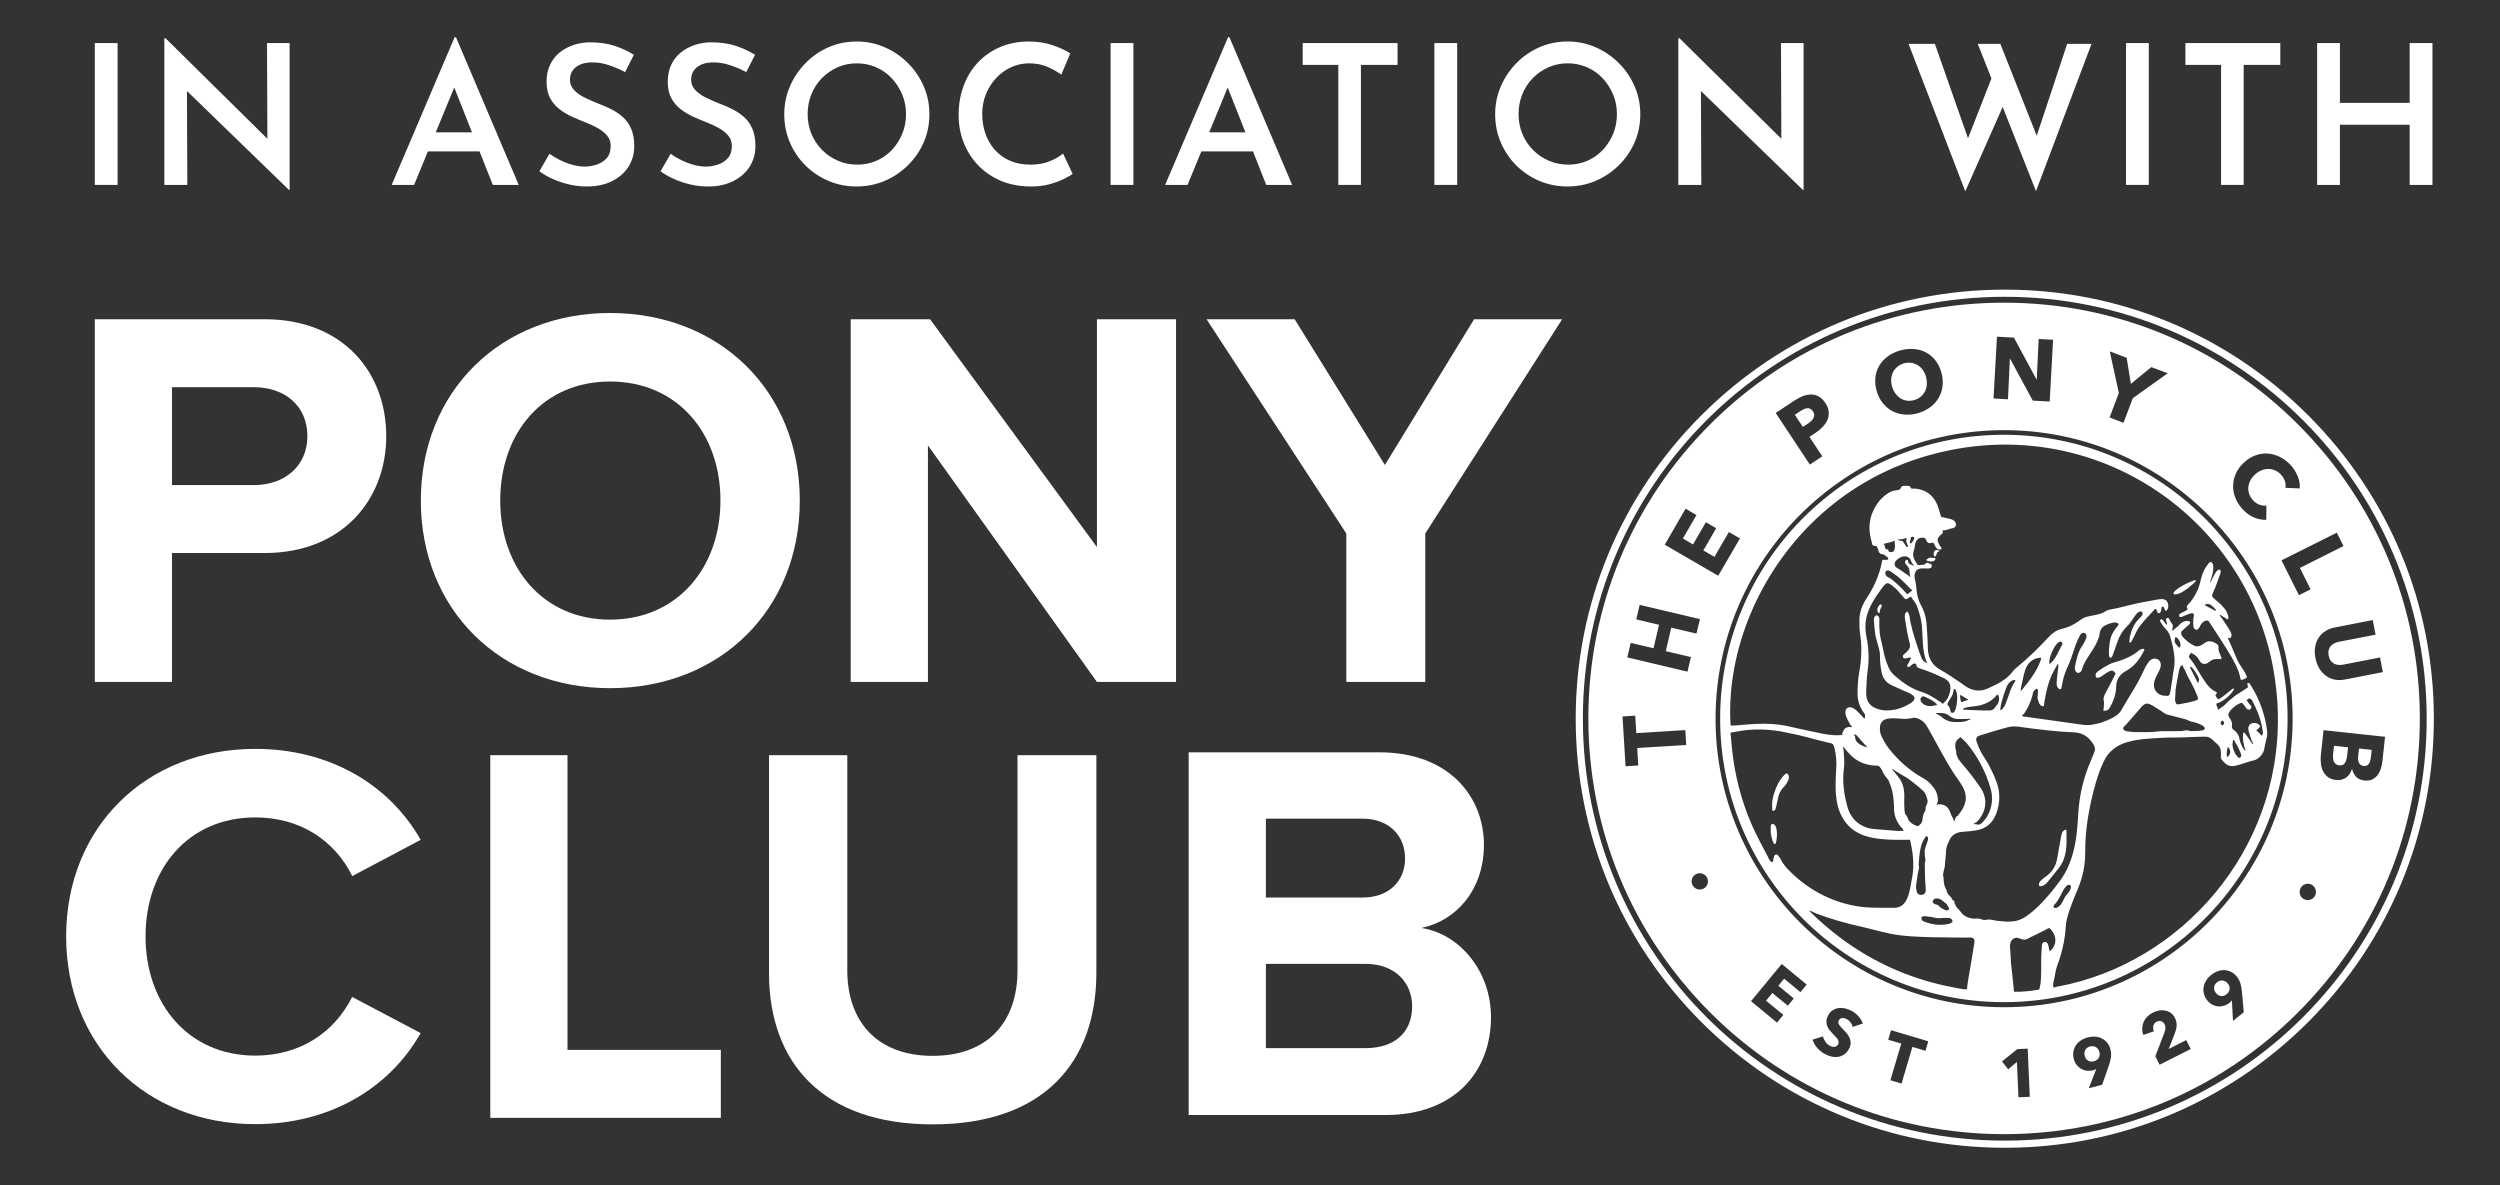 <?xml version="1.0" encoding="utf-8"?>
<!-- Generator: Adobe Illustrator 27.8.0, SVG Export Plug-In . SVG Version: 6.00 Build 0)  -->
<svg version="1.1" id="Layer_1" xmlns="http://www.w3.org/2000/svg" xmlns:xlink="http://www.w3.org/1999/xlink" x="0px" y="0px"
	 viewBox="0 0 500 237" style="enable-background:new 0 0 500 237;" xml:space="preserve">
<rect x="0" y="0" width="500" height="237" fill="#333333" stroke="none"/>
<style type="text/css">
	.st0{fill:#FFFFFF;}
</style>
<g>
	<g>
		<path class="st0" d="M144.09,100.117c0-13.595-8.703-23.816-22.08-23.816
			c-13.373,0-21.964,10.221-21.964,23.816c0,13.486,8.59,23.813,21.964,23.813
			C135.387,123.93,144.09,113.603,144.09,100.117 M84.168,100.117
			c0-21.858,15.987-37.517,37.841-37.517c21.967,0,37.951,15.659,37.951,37.517
			c0,21.858-15.983,37.517-37.951,37.517C100.155,137.634,84.168,121.975,84.168,100.117"/>
		<polygon class="st0" points="219.387,136.384 185.585,89.079 185.585,136.384 170.144,136.384 
			170.144,63.85 186.014,63.85 219.387,109.415 219.387,63.85 235.21,63.85 
			235.21,136.384 		"/>
		<polygon class="st0" points="269.262,136.384 269.262,106.696 241.314,63.85 258.931,63.85 
			276.982,92.995 294.815,63.85 312.432,63.85 285.054,106.696 285.054,136.384 		"/>
		<polygon class="st0" points="98.058,223.572 98.058,151.037 113.499,151.037 113.499,209.976 
			144.166,209.976 144.166,223.572 		"/>
		<path class="st0" d="M153.805,194.641v-43.604h15.656v43.061c0,10.116,5.871,17.072,17.078,17.072
			c11.2,0,16.963-6.956,16.963-17.072v-43.061h15.772v43.494
			c0,18.051-10.665,30.343-32.734,30.343C164.463,224.875,153.805,212.477,153.805,194.641"/>
		<path class="st0" d="M282.428,201.254c0-4.568-3.265-8.481-9.348-8.481h-19.903v16.853h19.903
			C278.949,209.626,282.428,206.471,282.428,201.254 M281.013,171.672
			c0-4.568-3.261-7.939-8.481-7.939h-19.354v15.772h19.354
			C277.751,179.505,281.013,176.24,281.013,171.672 M237.733,223.003v-72.537h38.172
			c13.81,0,20.879,8.812,20.879,18.491c0,9.13-5.653,15.223-12.507,16.635
			c7.72,1.197,13.923,8.703,13.923,17.836c0,10.88-7.291,19.576-21.101,19.576H237.733z"/>
		<path class="st0" d="M51.06,211.122c-13.367,0-21.95-10.33-21.95-23.833
			c0-13.589,8.584-23.806,21.95-23.806c8.996,0,15.857,4.599,19.395,11.733l13.681-7.25
			c-6.366-11.19-18.375-18.191-33.075-18.191c-21.862,0-37.831,15.676-37.831,37.514
			c0,21.862,15.97,37.541,37.831,37.541c14.701,0,26.73-7.024,33.075-18.215l-13.708-7.226
			C66.873,206.5,60.009,211.122,51.06,211.122"/>
		<path class="st0" d="M476.478,152.264l0.536-4.906l-12.302-1.327l-0.532,4.892
			c-0.065,0.593-0.065,1.177,0,1.753c0.058,0.573,0.198,1.092,0.433,1.566
			c0.222,0.474,0.556,0.863,0.986,1.184c0.437,0.31,0.983,0.505,1.651,0.577
			c0.403,0.044,0.771,0.021,1.119-0.082c0.334-0.096,0.638-0.249,0.914-0.444
			c0.259-0.201,0.481-0.45,0.679-0.733c0.191-0.287,0.328-0.614,0.423-0.948h0.037
			c0.13,0.621,0.403,1.146,0.812,1.569c0.396,0.423,0.945,0.658,1.631,0.733
			c0.617,0.072,1.16,0,1.58-0.212c0.437-0.215,0.795-0.495,1.085-0.88
			c0.27-0.375,0.495-0.812,0.645-1.296C476.325,153.209,476.427,152.739,476.478,152.264
			 M463.866,133.705c0.372,0.593,0.809,1.085,1.334,1.457
			c0.508,0.372,1.092,0.634,1.74,0.761c0.648,0.123,1.348,0.123,2.081-0.027l7.553-1.467
			l-0.57-2.937l-7.318,1.429c-0.338,0.065-0.665,0.089-0.976,0.065
			c-0.307-0.027-0.597-0.102-0.87-0.239c-0.273-0.137-0.498-0.338-0.696-0.611
			c-0.191-0.259-0.327-0.597-0.409-1.006c-0.078-0.409-0.078-0.785,0-1.095
			c0.082-0.321,0.218-0.6,0.423-0.822c0.198-0.212,0.433-0.396,0.723-0.549
			c0.273-0.133,0.58-0.249,0.918-0.31l7.318-1.419l-0.563-2.924l-7.567,1.481
			c-0.73,0.136-1.382,0.382-1.928,0.747c-0.56,0.348-1.006,0.795-1.344,1.334
			c-0.348,0.518-0.573,1.133-0.686,1.815c-0.126,0.696-0.095,1.429,0.065,2.242
			C463.241,132.409,463.507,133.108,463.866,133.705 M463.193,178.39
			c0-0.907-0.733-1.641-1.631-1.641c-0.907,0-1.631,0.734-1.631,1.641
			c0,0.897,0.723,1.634,1.631,1.634C462.46,180.024,463.193,179.288,463.193,178.39
			 M459.792,119.045l2.33-1.177l-2.142-4.278l8.723-4.384l-1.341-2.671l-11.064,5.534
			L459.792,119.045z M458.526,143.739c0-31.827-25.887-57.707-57.707-57.707
			c-31.83,0-57.707,25.88-57.707,57.707c0,31.817,25.877,57.707,57.707,57.707
			C432.639,201.446,458.526,175.555,458.526,143.739 M448.756,202.442l-0.375-4.155
			c-0.061-0.573-0.16-1.112-0.297-1.593c-0.137-0.484-0.386-0.959-0.747-1.409
			c-0.324-0.399-0.71-0.71-1.133-0.921c-0.423-0.201-0.863-0.307-1.307-0.334
			c-0.464-0.027-0.911,0.048-1.371,0.222c-0.464,0.164-0.897,0.413-1.31,0.747
			c-0.396,0.324-0.73,0.682-0.976,1.109c-0.27,0.409-0.44,0.846-0.512,1.29
			c-0.089,0.454-0.065,0.914,0.058,1.372c0.116,0.461,0.348,0.907,0.686,1.334
			c0.3,0.365,0.638,0.648,1.01,0.836c0.372,0.194,0.771,0.31,1.17,0.331
			c0.399,0.038,0.781-0.01,1.18-0.136c0.385-0.109,0.747-0.307,1.081-0.583
			c0.089-0.065,0.167-0.15,0.249-0.235c0.089-0.085,0.154-0.174,0.215-0.273v0.048
			l0.218,4.094L448.756,202.442z M438.149,209.798l-0.897-1.781l-3.511,1.781l1.088-2.78
			c0.106-0.283,0.205-0.556,0.29-0.826c0.092-0.276,0.154-0.549,0.191-0.836
			c0.041-0.276,0.024-0.56-0.014-0.863c-0.051-0.28-0.147-0.58-0.297-0.88
			c-0.225-0.45-0.508-0.798-0.856-1.034c-0.341-0.249-0.713-0.409-1.109-0.474
			c-0.416-0.075-0.822-0.075-1.242,0.01c-0.426,0.089-0.839,0.225-1.238,0.426
			c-0.423,0.222-0.795,0.481-1.109,0.795c-0.31,0.328-0.546,0.675-0.72,1.061
			c-0.16,0.386-0.259,0.805-0.273,1.245c-0.027,0.433,0.048,0.887,0.222,1.341
			l2.095-0.72c-0.15-0.409-0.188-0.785-0.089-1.133
			c0.089-0.348,0.31-0.611,0.648-0.781c0.321-0.167,0.635-0.205,0.921-0.102
			c0.283,0.089,0.505,0.287,0.672,0.593c0.126,0.253,0.188,0.529,0.164,0.802
			c-0.031,0.273-0.089,0.57-0.205,0.887l-1.811,4.712l0.856,1.709L438.149,209.798z
			 M422.077,209.849c-0.123-0.512-0.348-0.948-0.648-1.31
			c-0.297-0.358-0.645-0.648-1.054-0.843c-0.399-0.215-0.843-0.328-1.331-0.365
			c-0.488-0.038-0.983,0.017-1.498,0.143c-0.498,0.133-0.955,0.328-1.368,0.607
			c-0.399,0.263-0.733,0.583-0.993,0.969c-0.252,0.375-0.426,0.798-0.498,1.272
			c-0.089,0.474-0.065,0.969,0.072,1.494c0.126,0.454,0.314,0.853,0.57,1.177
			c0.28,0.338,0.58,0.597,0.928,0.785c0.358,0.201,0.733,0.328,1.143,0.375
			c0.396,0.041,0.805,0.014,1.221-0.099c0.109-0.027,0.212-0.065,0.334-0.109
			c0.113-0.051,0.212-0.102,0.297-0.167l-0.01,0.051l-1.481,3.821l2.661-0.696
			l1.385-3.944c0.171-0.549,0.31-1.075,0.386-1.58
			C422.264,210.93,422.23,210.395,422.077,209.849 M405.957,219.357l-0.42-9.631
			l-2.081,0.096l-3.06,2.47l1.245,1.566l1.74-1.47l0.31,7.072L405.957,219.357z
			 M385.654,208.256l-7.441-2.218l-0.573,1.907l2.617,0.768l-2.18,7.335l2.228,0.672
			l2.177-7.345l2.613,0.785L385.654,208.256z M372.564,204.707
			c-0.188-0.546-0.488-1.044-0.894-1.48c-0.413-0.45-0.863-0.798-1.337-1.044
			c-0.396-0.212-0.832-0.375-1.266-0.491c-0.454-0.106-0.887-0.136-1.324-0.085
			c-0.42,0.051-0.819,0.201-1.194,0.44c-0.375,0.222-0.686,0.583-0.935,1.054
			c-0.194,0.389-0.31,0.747-0.321,1.082c-0.027,0.328,0.024,0.648,0.126,0.948
			c0.095,0.287,0.249,0.573,0.444,0.832c0.201,0.249,0.413,0.498,0.638,0.737
			c0.235,0.235,0.447,0.447,0.617,0.648c0.191,0.184,0.328,0.368,0.426,0.536
			c0.102,0.171,0.16,0.331,0.174,0.495c0.024,0.147-0.014,0.314-0.085,0.474
			c-0.102,0.16-0.201,0.287-0.341,0.372c-0.119,0.085-0.259,0.136-0.406,0.164
			c-0.137,0.007-0.3-0.014-0.461-0.051c-0.164-0.044-0.314-0.112-0.474-0.184
			c-0.338-0.191-0.621-0.454-0.87-0.798c-0.252-0.362-0.413-0.723-0.484-1.082
			l-2.084,0.658c0.177,0.587,0.488,1.143,0.948,1.658c0.454,0.518,0.983,0.928,1.593,1.252
			c0.426,0.225,0.86,0.389,1.307,0.478c0.45,0.095,0.897,0.112,1.32,0.037
			c0.423-0.065,0.822-0.242,1.194-0.502c0.375-0.259,0.686-0.638,0.945-1.119
			c0.225-0.426,0.327-0.822,0.314-1.197c-0.014-0.369-0.099-0.737-0.263-1.058
			c-0.15-0.334-0.348-0.631-0.611-0.921c-0.249-0.273-0.481-0.546-0.733-0.795
			c-0.164-0.16-0.307-0.324-0.433-0.471c-0.126-0.14-0.242-0.287-0.31-0.413
			c-0.078-0.14-0.126-0.276-0.126-0.399c-0.01-0.126,0.01-0.259,0.099-0.409
			c0.085-0.16,0.198-0.283,0.324-0.351c0.14-0.072,0.273-0.109,0.423-0.109
			c0.15-0.014,0.3,0.014,0.461,0.061c0.15,0.048,0.297,0.116,0.433,0.174
			c0.263,0.15,0.501,0.365,0.71,0.634c0.225,0.287,0.362,0.587,0.409,0.907
			L372.564,204.707z M361.337,196.912l-4.991-4.118l-6.141,7.441l5.196,4.285l1.266-1.542
			l-3.459-2.839l1.266-1.542l3.091,2.535l1.194-1.44l-3.087-2.535l1.156-1.412l3.265,2.685
			L361.337,196.912z M343.647,115.146l4.346-7.468l-2.218-1.266l-2.886,4.96l-2.218-1.283
			l2.572-4.452l-2.064-1.194l-2.576,4.442l-2.03-1.184l2.726-4.691l-2.18-1.273
			l-4.169,7.199L343.647,115.146z M341.594,176.275c0-0.904-0.733-1.631-1.634-1.631
			c-0.904,0-1.641,0.727-1.641,1.631c0,0.897,0.737,1.631,1.641,1.631
			C340.86,177.906,341.594,177.172,341.594,176.275 M338.185,131.412l-5.029-1.18l1.102-4.705
			l5.029,1.191l0.703-2.893l-12.057-2.855l-0.682,2.903l4.558,1.082l-1.105,4.694
			l-4.561-1.071l-0.682,2.9l12.036,2.852L338.185,131.412z M327.442,149.603l9.805-0.601
			l-0.184-2.985l-9.798,0.611l-0.218-3.5l-2.545,0.16l0.611,9.962l2.542-0.15
			L327.442,149.603z M355.138,82.596l6.834,10.32l2.487-1.655l-2.572-3.886l1.242-0.822
			c0.532-0.361,1.01-0.754,1.436-1.208c0.403-0.433,0.73-0.907,0.942-1.419
			c0.194-0.495,0.283-1.03,0.232-1.59c-0.048-0.563-0.269-1.146-0.669-1.747
			c-0.399-0.597-0.836-1.02-1.307-1.279c-0.474-0.276-0.972-0.413-1.508-0.413
			c-0.522-0.01-1.068,0.102-1.644,0.31c-0.556,0.211-1.119,0.512-1.679,0.877
			L355.138,82.596z M375.314,78.116c0.263,0.945,0.658,1.767,1.204,2.449
			c0.539,0.682,1.174,1.235,1.91,1.631c0.73,0.389,1.528,0.638,2.409,0.71
			c0.873,0.089,1.767,0,2.705-0.259c0.935-0.266,1.753-0.648,2.46-1.174
			c0.713-0.518,1.286-1.139,1.706-1.863c0.426-0.713,0.686-1.508,0.802-2.381
			c0.109-0.87,0.024-1.781-0.239-2.712c-0.259-0.959-0.658-1.778-1.198-2.453
			c-0.546-0.686-1.167-1.208-1.904-1.593c-0.72-0.372-1.528-0.597-2.402-0.669
			c-0.867-0.065-1.781,0.02-2.712,0.28c-0.921,0.263-1.743,0.648-2.45,1.16
			c-0.71,0.508-1.286,1.122-1.709,1.815c-0.437,0.703-0.696,1.484-0.805,2.347
			C374.98,76.261,375.051,77.168,375.314,78.116 M398.704,79.696l2.896,0.164l0.375-8.092
			h0.055l4.524,8.355l3.388,0.184l0.676-12.35l-2.89-0.16l-0.375,8.065h-0.065
			l-4.503-8.338l-3.395-0.191L398.704,79.696z M423.772,78.587l-1.856,4.906l2.787,1.061
			l1.856-4.906l6.984-4.995l-3.275-1.232l-4.094,3.35l-0.843-5.22l-3.378-1.279
			L423.772,78.587z M446.627,97.081c-0.031,0.822,0.109,1.644,0.433,2.453
			c0.314,0.812,0.802,1.573,1.433,2.282c0.71,0.768,1.47,1.331,2.293,1.668
			c0.805,0.345,1.627,0.508,2.463,0.485l0.038-2.852c-0.45,0.051-0.911,0-1.382-0.174
			c-0.474-0.164-0.911-0.471-1.31-0.907c-0.348-0.372-0.597-0.785-0.754-1.235
			c-0.153-0.444-0.215-0.897-0.177-1.341c0.034-0.45,0.177-0.897,0.399-1.351
			c0.222-0.433,0.542-0.853,0.962-1.225c0.392-0.379,0.826-0.648,1.29-0.822
			c0.454-0.191,0.911-0.276,1.371-0.276c0.461,0,0.907,0.099,1.344,0.297
			c0.447,0.188,0.836,0.488,1.191,0.863c0.328,0.362,0.573,0.768,0.737,1.228
			c0.174,0.464,0.212,0.925,0.109,1.385l2.866,0.126c0.085-0.788-0.038-1.596-0.389-2.429
			c-0.348-0.826-0.805-1.569-1.388-2.218c-0.652-0.696-1.348-1.235-2.132-1.631
			c-0.771-0.396-1.566-0.635-2.388-0.696c-0.839-0.065-1.658,0.051-2.477,0.334
			c-0.822,0.283-1.603,0.774-2.344,1.443c-0.706,0.645-1.238,1.372-1.617,2.17
			C446.842,95.444,446.647,96.253,446.627,97.081 M483.967,143.674
			c0,22.22-8.648,43.095-24.359,58.806c-15.697,15.71-36.583,24.349-58.789,24.349
			c-22.223,0-43.095-8.638-58.803-24.349c-15.697-15.711-24.345-36.586-24.345-58.806
			c0-22.203,8.648-43.078,24.345-58.792c15.707-15.707,36.579-24.345,58.803-24.345
			c22.206,0,43.092,8.638,58.789,24.345C475.318,100.596,483.967,121.471,483.967,143.674
			 M375.867,121.028c-0.123,0.188-0.225,0.283-0.362,0.617
			c-0.136,0.331,0.051,0.979,0.283,0.979c0.225,0,0.157-0.467,0.28-0.788
			c0.123-0.328,0.273-0.532,0.273-0.532C376.505,120.994,376.051,120.724,375.867,121.028
			 M386.722,111.577c-0.286,0.065-0.566-0.099-0.798-0.041
			c-0.222,0.055-0.133,0.058-0.317,0.184c-0.14,0.092-0.327,0.14-0.321,0.263
			c0.003,0.082,0.147,0.181,0.235,0.211c0.068,0.038,0.522,0.079,0.594,0.092h0.263
			c0.389,0,0.672-0.256,0.699-0.478c0.007-0.034,0.007-0.136-0.014-0.164
			C387.026,111.595,386.886,111.536,386.722,111.577 M387.173,110.022
			c-0.31,0.078-0.406,0.273-0.45,0.945c-0.014,0.201,0.341,0.471,0.461,0.236
			c0.205-0.426,0.113-0.751,0.631-0.925C388.08,110.189,387.524,109.933,387.173,110.022
			 M355.175,165.351c-0.065-0.164-0.171-0.307-0.314-0.406
			c-0.119-0.082-0.143-0.198-0.293-0.184h-0.031c-0.13,0.024-0.259,0.092-0.328,0.205
			c-0.075,0.126-0.068,0.259-0.061,0.389c0.01,0.15,0.02,0.293,0.007,0.44
			c-0.021,0.212-0.024,0.426-0.014,0.638c0.037,0.652,0.379,1.907,0.624,2.296
			c0.065,0.099,0.123,0.061,0.164,0.034c0.072,0.003,0.201,0.041,0.232-0.102
			c0.184-0.744,0.327-1.757,0.16-2.709C355.281,165.747,355.254,165.542,355.175,165.351
			 M357.287,154.669c-0.317,0.194-0.58,0.461-0.815,0.747
			c-0.355,0.426-0.645,0.904-0.901,1.392c-0.283,0.546-0.522,1.119-0.71,1.706
			c-0.188,0.563-0.334,1.146-0.399,1.74c-0.041,0.266-0.055,0.536-0.048,0.802
			c0.007,0.123,0.007,0.249,0.024,0.375c0.024,0.167-0.024,0.341-0.007,0.512
			c0.003,0.034,0.007,0.065,0.021,0.096c0.024,0.058,0.126,0.13,0.188,0.123
			c0.403-0.017,0.478-0.358,0.553-0.679c0.092-0.423,0.215-0.843,0.29-1.269
			c0.194-1.119,0.447-2.02,1.409-2.965c0.372-0.369,0.6-0.884,0.826-1.368
			C357.911,155.464,357.621,154.567,357.287,154.669 M409.447,176.49
			c0.771-0.894,1.481-1.866,2.231-2.78c1.76-2.139,1.675-4.701,1.614-7.369
			c-0.003-0.089,0.034-0.375-0.092-0.402h-0.038c-0.672,0.102-0.849,0.809-0.945,1.371
			c-0.249,1.447-0.519,2.89-0.768,4.336c-0.266,1.563-1.017,2.808-2.344,3.702
			c-0.324,0.218-0.648,0.457-0.914,0.747c-0.28,0.304-0.57,0.658-0.297,1.126
			C408.178,177.333,408.874,177.152,409.447,176.49 M437.245,117.882
			c0.382-0.266,0.751-0.556,1.085-0.88c0.116-0.112,0.259-0.191,0.382-0.297
			c0.109-0.096,0.205-0.212,0.31-0.314c0.072-0.075,0.211-0.276,0.078-0.369
			c-0.044-0.027-0.293,0.058-0.341,0.075c-0.119,0.037-0.229,0.102-0.355,0.143
			c-0.212,0.072-0.423,0.174-0.628,0.259c-0.416,0.16-0.822,0.375-1.208,0.594
			c-0.532,0.3-1.143,0.686-1.58,1.102c-0.085,0.082-0.276,0.252-0.304,0.413
			c-0.007,0.021-0.003,0.038,0.003,0.055c0.058,0.12,0.273,0.232,0.382,0.222
			c0.338-0.027,0.693-0.14,0.996-0.28C436.481,118.414,436.869,118.131,437.245,117.882
			 M427.477,130.338c-1.109,0.894-2.385,1.436-3.725,1.873
			c-0.611,0.201-1.262,0.338-1.832,0.624c-0.791,0.396-1.563,0.86-2.279,1.382
			c-0.389,0.283-0.699,0.734-0.392,1.303c0.635,0.123,1.037-0.242,1.474-0.553
			c0.382-0.27,0.768-0.532,1.18-0.734c0.43-0.205,0.843-0.143,1.218,0.491
			c-0.672,1.307-1.334,2.651-2.05,3.961c-0.266,0.491-0.461,0.935-0.31,1.515
			c0.089,0.361,0.014,0.768,0,1.156c-0.014,0.269-0.055,0.542-0.078,0.829
			c0.863-0.085,1.03-0.171,1.399-0.866c0.665-1.245,1.126-2.555,1.156-3.995
			c0.024-1.416,0.676-2.443,1.938-3.115c1.75-0.938,2.832-2.484,3.702-4.206
			c0.017-0.037-0.041-0.123-0.075-0.222C428.255,129.693,427.856,130.038,427.477,130.338
			 M440.991,121c0,0.109,0.723,0.437,1.081,0.631c0.324,0.174,1.013,0.597,1.136,0.522
			c0-0.304-0.348-0.542-0.495-0.696c-0.184-0.188-0.389-0.341-0.6-0.501
			C441.847,120.741,440.991,120.731,440.991,121 M438.145,120.311
			c0.914-1.187,1.569-2.48,1.91-3.944c0.266-1.16,0.604-2.296,1.348-3.261
			c0.106-0.14,0.201-0.304,0.317-0.437c0.079-0.078,0.232-0.242,0.351-0.263
			c0.358-0.079,0.583,0.539,0.587,0.907c0.014,0.314-0.024,0.761-0.078,1.071
			c-0.058,0.362-0.16,0.713-0.266,1.061c-0.089,0.29-0.29,0.829-0.317,1.136
			c0.164-0.14,0.358-0.638,0.45-0.819c0.15-0.29,0.287-0.577,0.45-0.85
			c0.164-0.269,0.31-0.58,0.556-0.795c0.259-0.232,0.617-0.351,0.679,0.113
			c0.038,0.249-0.075,0.542-0.164,0.764c-0.413,1.112-0.764,2.234-1.266,3.313
			c-0.461,0.999-0.345,0.958,0.324,1.586c0.444,0.42,0.972,0.774,1.361,1.242
			c0.45,0.542,0.733,0.669,1.095,1.569c0.075,0.191,0.157,0.406,0.194,0.614
			c0.014,0.109,0.021,0.665-0.201,0.532c-0.29-0.164-0.624-0.372-0.904-0.546
			c-0.153-0.092-0.426-0.328-0.614-0.328c-0.181-0.031,0.556,0.856,0.669,1.037
			c0.461,0.727,0.979,1.426,1.392,2.183c0.259,0.474,0.461,0.948,0.068,1.361
			c-0.055,0.061-0.13,0.082-0.211,0.092c-0.048,0.004-0.242-0.082-0.276-0.051
			c-0.075,0.058,0.164,0.45,0.201,0.525c0.072,0.167,0.147,0.331,0.218,0.495
			c0.143,0.334,0.29,0.669,0.433,1c0.283,0.652,0.57,1.31,0.839,1.968
			c0.034,0.096,0.075,0.184,0.116,0.28c0.525,1.279,1.378,1.962,1.975,3.497
			c0,0.222-0.297,0.344-0.464,0.416c-0.174,0.072-0.546,0.29-0.737,0.14
			c-0.157-0.13-0.119-0.444-0.167-0.621c-0.065-0.252-0.14-0.501-0.222-0.747
			c-0.167-0.495-0.362-0.969-0.583-1.44c-0.444-0.938-0.965-1.835-1.511-2.716
			c-0.092-0.15-0.181-0.304-0.276-0.454c-1.054-1.712-2.149-3.377-3.258-5.059
			c-0.147-0.222-0.314-0.464-0.471-0.682c-0.147-0.201-0.682-0.024-0.863,0.072
			c-0.256,0.13-0.454,0.348-0.611,0.58c-0.123,0.177-0.229,0.379-0.31,0.566
			c-0.109,0.256-0.45,0.58-0.648,0.549c-0.212-0.031-0.522-0.331-0.56-0.553
			c-0.085-0.481-0.055-1.054-0.044-1.552c0.003-0.341,0.184-0.655,0.102-1.003
			c-0.212-0.536-1.109,0.055-1.58,0.167c-0.423,0.106-1.218,0.744-1.334,0.136
			c-0.208-0.587,1.368-0.778,1.665-1.33c0.082-0.157-0.164-0.167-0.154-0.283
			c0.014-0.154,0.014-0.304,0.137-0.519C437.593,120.867,438.029,120.465,438.145,120.311
			 M409.873,132.723c0.133,0.119,0.324-0.16,0.345-0.177
			c1.068-0.966,1.487-2.388,2.2-3.569c0.079-0.13,0.143-0.45-0.171-0.631
			C411.245,128.004,409.659,131.484,409.873,132.723 M445.678,149.44
			c-0.02-0.021-0.037-0.027-0.044-0.027c-0.031-0.003-0.051,0.034-0.085,0.079
			c-0.079,0.085-0.079,0.218-0.102,0.324c-0.051,0.184-0.065,0.471-0.092,0.658
			c-0.017,0.174-0.031,0.355-0.003,0.525c0.014,0.082,0.003,0.239,0.038,0.31
			c0.024,0.068,0.082,0.072,0.16,0.041c0.102-0.041,0.184-0.184,0.242-0.27
			c0.123-0.164,0.215-0.358,0.239-0.566c0.024-0.205-0.01-0.41-0.085-0.604
			c-0.044-0.102-0.102-0.208-0.16-0.304C445.753,149.552,445.723,149.477,445.678,149.44
			 M448.138,150.613c-0.208-0.45-0.42-0.918-0.624-1.365
			c-0.113-0.235-0.246-0.42-0.392-0.638c-0.075-0.112-0.246-0.662-0.43-0.638
			c-0.061,0.007-0.065,0.089-0.078,0.13c-0.034,0.143-0.082,0.348-0.102,0.495
			c-0.058,0.56,0.078,1.133,0.31,1.644c0.119,0.266,0.249,0.577,0.444,0.798
			c0.051,0.065,0.464,0.617,0.635,0.549C448.343,151.415,448.285,150.907,448.138,150.613
			 M450.27,141.514c-0.014,0.126-0.136,0.276-0.229,0.361
			c-0.051,0.055-0.246,0.044-0.314,0.041c-0.092-0.007-0.177-0.031-0.263-0.068
			c-0.157-0.085-0.266-0.273-0.372-0.42c-0.119-0.16-0.218-0.334-0.358-0.485
			c-0.13-0.153-0.235-0.351-0.433-0.361c-0.041-0.01-0.082,0-0.13,0.014
			c-0.29,0.082-0.604,0.256-0.856,0.426c-0.522,0.341-0.976,0.747-1.354,1.239
			c-0.031,0.041-0.061,0.078-0.092,0.123c-0.29,0.386-0.229,0.894,0.075,1.259
			c0.266,0.328,0.433,0.747,0.461,1.15c0.024,0.307-0.089,0.597,0.034,0.853
			c0.14,0.293,0.396,0.389,0.631,0.58c0.239,0.194,0.403,0.522,0.59,0.812
			c0.188,0.287,0.246,0.942,0.358,1.279c0.143,0.409,0.29,0.713,0.461,1.109
			c0.055,0.119,0.491,0.778,0.57,0.693c0.153,0.058-0.14-0.488-0.167-0.689
			c-0.095-0.648-0.229-0.948-0.266-1.412c-0.099-1.058,0.038-1.835,0.321-1.446
			c0.232,0.324,0.46,0.648,0.689,0.972c0.113,0.16,0.229,0.324,0.345,0.481
			c0.113,0.16,0.235,0.369,0.365,0.508c0.031,0.031,0.218,0.304,0.218,0.304
			c0.269-0.065-0.218-0.679-0.263-0.805c-0.119-0.317-0.205-0.658-0.314-0.983
			c-0.109-0.31-0.205-0.634-0.28-0.955c-0.147-0.679,0.119-1.198,0.594-1.406
			c0.549-0.239,1.525-0.021,1.709,0.536c0.082,0.246-0.604,0.686-0.669,0.781
			c-0.058,0.089-0.048,0.096,0.027,0.177c0.167,0.191,0.457,0.348,0.638,0.604
			c0.082,0.119,0.201,0.307,0.389,0.317c0.256-0.393,0.198-0.549,0.174-0.717
			c-0.256-2.211-1.061-4.23-2.071-6.189c-0.048-0.089-0.116-0.235-0.198-0.304
			c-0.14-0.116-0.293-0.229-0.481-0.191c-0.089,0.014-0.205,0.078-0.276,0.14
			c-0.041,0.038-0.116,0.102-0.147,0.154c-0.034,0.072,0.024,0.15,0.055,0.215
			c0.078,0.164,0.474,0.689,0.737,0.925C450.25,141.2,450.284,141.409,450.27,141.514
			 M444.181,144.837c0.031,0.044,0.205,0.239,0.276,0.256c0.01,0.004,0.017,0,0.027-0.003
			c0.075-0.041,0.229-0.218,0.276-0.29c0.044-0.079,0.068-0.174,0.065-0.263
			c-0.003-0.092-0.078-0.174-0.136-0.246c-0.027-0.044-0.078-0.102-0.116-0.136
			c-0.16-0.123-0.402,0.215-0.437,0.348C444.116,144.622,444.126,144.735,444.181,144.837
			 M434.369,143.135c-0.396-0.133-0.781-0.143-1.163-0.307
			c-0.43-0.181-0.795-0.556-1.201-0.791c-0.341-0.198-0.696-0.379-1.023-0.628
			c-0.198-0.15-0.44-0.293-0.665-0.399c-0.358-0.171-0.662-0.317-0.942-0.297
			c-0.348,0.024-0.689,0.263-1.04,0.601c-0.15,0.15-0.28,0.351-0.42,0.512
			c-0.901,1.017-1.784,2.03-2.671,3.064c-0.184,0.212-0.474,0.379-0.583,0.652
			c-0.051,0.119-0.044,0.218,0,0.3c0.082,0.191,0.338,0.304,0.539,0.382
			c0.184,0.072,0.379,0.051,0.573,0.082c0.563,0.092,1.146,0.136,1.713,0.116
			c0.894-0.021,1.791,0.034,2.692-0.007c0.675-0.027,1.354-0.157,2.027-0.171
			c1.296-0.021,2.593-0.024,3.889-0.027c0.379,0,0.907-0.147,1.293-0.147
			c0.314,0,0.488,0.143,0.798,0.143c0.194-0.003,0.389-0.003,0.587-0.003
			c0.498-0.007,1.003-0.017,1.494-0.096c0.242-0.034,0.58-0.082,0.696-0.372
			c0.024-0.512-0.846-0.86-1.324-1.034c-0.184-0.068-0.362-0.133-0.546-0.194
			c-0.321-0.113-0.645-0.123-0.965-0.229c-0.328-0.109-0.655-0.317-0.983-0.413
			c-0.331-0.099-0.665-0.191-0.996-0.269C435.539,143.459,434.949,143.322,434.369,143.135
			 M438.183,133.848c0.065,0.13,0.133,0.263,0.201,0.396
			c0.126,0.259,0.256,0.515,0.386,0.771c0.13,0.256,0.263,0.512,0.392,0.768
			c0.065,0.126,0.13,0.259,0.194,0.389c0.037,0.072,0.061,0.14,0.102,0.205
			c0.003,0.007,0.126,0.222,0.147,0.222c0.102,0,0.106-0.314,0.15-0.433
			c0.031-0.092,0.068-0.198,0.058-0.29c-0.058-0.444-0.88-1.887-1.566-2.501
			c-0.082-0.065-0.252,0.017-0.235,0.13C438.023,133.613,438.132,133.75,438.183,133.848
			 M437.555,135.285c-0.31-0.549-0.461-1.211-0.853-1.73
			c-0.106-0.13-0.119-0.686-0.338-0.491c-0.055,0.079-0.249,0.177-0.304,0.287
			c-0.256,0.542-0.403,1.474-0.577,2.484c-0.133,0.795-0.327,1.648-0.396,2.395
			c-0.017,0.133,0.017,0.345,0.014,0.474c-0.014,0.375-0.089,0.744-0.089,1.122
			c0,0.184,0.024,0.372,0.075,0.553c0.034,0.123,0.082,0.252,0.147,0.361
			c0.092,0.16,0.287,0.15,0.461,0.13c0.351-0.031,0.713-0.143,1.068-0.198
			c0.481-0.072,0.959-0.171,1.423-0.307c0.242-0.068,0.491-0.096,0.727-0.184
			c0.123-0.048,0.3-0.092,0.423-0.147c0.089-0.041,0.14-0.116,0.222-0.184
			c0.017-0.014,0.031-0.034,0.038-0.055c0.034-0.092-0.007-0.218-0.044-0.304
			c-0.041-0.089-0.048-0.218-0.085-0.314c-0.078-0.201-0.188-0.368-0.259-0.58
			c-0.147-0.385-0.324-0.761-0.505-1.136C438.343,136.718,437.958,136.004,437.555,135.285
			 M435.014,127.691c-0.058,0.147-0.095,0.361-0.092,0.525
			c0.007,0.167,0.085,0.252,0.136,0.416c0.055,0.167,0.188,0.293,0.328,0.409
			c0.082,0.075,0.123,0.211,0.222,0.273c0.058,0.034,0.16,0.14,0.218,0.177
			c0.208,0.116,0.239-0.222,0.256-0.355c0.027-0.198,0.017-0.403-0.038-0.6
			c-0.048-0.191-0.167-0.372-0.28-0.536c-0.061-0.092-0.126-0.211-0.198-0.293
			c-0.044-0.044-0.229-0.191-0.283-0.232c-0.038-0.024-0.171-0.041-0.229-0.02
			c-0.014,0.003-0.021,0.01-0.027,0.014C434.99,127.516,435.038,127.636,435.014,127.691
			 M454.9,135.169c-4.688-30.244-33.604-51.365-64.763-45.163
			c-1.136,0.229-2.265,0.488-3.391,0.785c-1.099,0.287-2.187,0.607-3.265,0.962
			c-1.061,0.345-2.102,0.723-3.139,1.136c-1.017,0.399-2.013,0.832-2.999,1.293
			c-0.976,0.454-1.934,0.942-2.879,1.45c-0.925,0.508-1.835,1.041-2.74,1.597
			c-0.884,0.549-1.754,1.126-2.603,1.726c-0.839,0.601-1.665,1.215-2.473,1.859
			c-0.795,0.631-1.573,1.29-2.337,1.969c-0.751,0.672-1.481,1.368-2.2,2.081
			c-0.71,0.703-1.395,1.429-2.061,2.173c-0.662,0.737-1.307,1.494-1.924,2.269
			c-0.621,0.764-1.214,1.545-1.791,2.34c-0.57,0.791-1.119,1.6-1.648,2.419
			c-0.522,0.812-1.024,1.638-1.505,2.477c-0.481,0.832-0.935,1.675-1.368,2.531
			c-0.426,0.842-0.836,1.702-1.225,2.572c-0.382,0.856-0.74,1.726-1.078,2.6
			c-0.331,0.873-0.645,1.747-0.935,2.634c-0.286,0.877-0.553,1.754-0.795,2.644
			c-0.232,0.88-0.45,1.764-0.641,2.654c-0.194,0.877-0.355,1.76-0.498,2.647
			c-0.143,0.877-0.263,1.757-0.358,2.634c-0.089,0.873-0.157,1.743-0.198,2.617
			c-0.048,0.863-0.065,1.723-0.058,2.583c0.003,0.423,0.01,0.843,0.031,1.266
			c0.007,0.211,0.014,0.413,0.027,0.624c0.003,0.106,0.01,0.208,0.017,0.314
			c0.007,0.198-0.003,0.263,0.218,0.256c0.28-0.007,0.56-0.017,0.839-0.034
			c1.29-0.096,2.579-0.235,3.869-0.297c2.231-0.109,4.452-0.01,6.646,0.474
			c2.214,0.488,4.418,1.003,6.639,1.44c0.805,0.16,1.614,0.293,2.433,0.338
			c0.287,0.017,0.57,0.021,0.856,0.01c0.15-0.003,0.294-0.01,0.44-0.027
			c0.126-0.01,0.297-0.003,0.413-0.041c0.014-0.007,0.014-0.239,0.014-0.266
			c0.007-0.061,0-0.137,0.02-0.194c0.044-0.13,0.102-0.256,0.177-0.369
			c0.113-0.171,0.229-0.358,0.379-0.495c0.089-0.082,0.194-0.123,0.297-0.157
			c0.113-0.037,0.225-0.078,0.334-0.102c0.252-0.041,0.512,0.085,0.761,0.017
			c0-0.003-0.143-0.177-0.16-0.194c-0.184-0.177-0.28-0.382-0.399-0.604
			c-0.188-0.341-0.372-0.675-0.529-1.024c-0.15-0.317-0.259-0.682-0.28-1.027
			c-0.061-0.877,0.59-1.351,1.399-1.01c0.385,0.157,0.72,0.454,1.034,0.744
			c0.235,0.222,0.461,0.461,0.682,0.703c0.116,0.123,0.232,0.249,0.345,0.375
			c0.079,0.085,0.147,0.184,0.232,0.266c0.061,0.055,0.126,0.116,0.177,0.051
			c0.037-0.051,0.017-0.157,0.037-0.218c0.072-0.194,0.068-0.416-0.003-0.611
			c-0.055-0.147-0.205-0.29-0.297-0.426c-0.802-1.16-1.198-2.47-1.17-3.859
			c0.021-1.327,0.072-2.671,0.307-3.968c0.512-2.845,0.6-5.353,0.177-8.052
			c-0.116-0.744-0.099-1.504-0.116-2.258c-0.048-1.679,0.467-3.176,1.399-4.561
			c0.461-0.689,0.867-1.409,1.255-2.136c0.188-0.344,0.358-0.696,0.518-1.054
			c0.167-0.362,0.314-0.73,0.454-1.105c0.147-0.372,0.276-0.754,0.392-1.133
			c0.119-0.386,0.225-0.771,0.324-1.153c0.092-0.382,0.174-0.761,0.239-1.146
			c0.007-0.031,0.007-0.037,0.041-0.041c0.055-0.014,0.113-0.014,0.167-0.014
			c0.123-0.003,0.252,0.017,0.382,0.014c0.092,0,0.191-0.014,0.28-0.024
			c0.048-0.007,0.099-0.007,0.143-0.01c0.048-0.004,0.095,0.003,0.143-0.01
			c0.017-0.007,0.017-0.051,0.02-0.082c0.021-0.133,0.01-0.283-0.058-0.341
			c-0.123-0.113-0.242-0.16-0.358-0.246c-0.171-0.126-0.297-0.29-0.45-0.345
			c-0.42-0.14-0.641-0.017-0.86-0.344c-0.041-0.061-0.133-0.15-0.171-0.222
			c-0.037-0.102-0.109-0.433-0.136-0.542c-0.038-0.14-0.068-0.232-0.188-0.355
			c-0.044-0.044-0.068-0.201-0.113-0.232c-0.075-0.061-0.215-0.01-0.297-0.027
			c-0.403-0.068-0.471-0.161-0.577-0.338c-0.048-0.078-0.014-0.245-0.048-0.334
			c-0.024-0.068-0.044-0.137-0.065-0.212c-0.113-0.385-0.201-0.781-0.27-1.163
			c-0.283-1.593-0.184-3.166,0.491-4.735c0.505-1.17,1.15-2.163,2.003-2.924
			c0.546-0.485,1.146-0.979,1.88-1.262c0.29-0.109,0.631-0.106,0.948-0.184
			c0.297-0.072,0.46,0,0.645-0.225c0.133-0.16,0.229-0.467,0.406-0.56
			c0.239-0.116,0.529-0.099,0.812-0.099c0.259,0,0.467-0.007,0.689,0.082
			c0.147,0.061,0.205,0.413,0.362,0.471c0.174,0.072,0.583-0.014,0.761,0.01
			c2.511,0.276,4.012,1.696,4.718,4.087c0.15,0.508,0.307,1.047,0.464,1.576
			c0.693,0.181,1.354,0.266,2.006,0.467c0.501,0.15,0.955,0.457,0.955,1.061
			c0.003,0.631-0.536,0.709-0.986,0.798c-0.225,0.044-0.706,0.229-1.102,0.338
			c-0.177,0.048-0.379-0.048-0.498,0.014c-0.116,0.065-0.01,0.242-0.01,0.338
			c0,0.102-0.116,0.287-0.167,0.348c-0.085,0.102-0.188,0.147-0.328,0.293
			c-0.021,0.014-0.106,0.031-0.123,0.048c-0.024,0.031-0.014,0.075-0.041,0.119
			c-0.095,0.126-0.263,0.283-0.321,0.413c-0.171,0.386-0.061,0.754,0.184,1.184
			c0.048,0.082,0.099,0.171,0.143,0.259c0.072,0.123,0.184,0.225,0.249,0.355
			c0.034,0.065,0.089,0.119,0.126,0.184c0.027,0.051,0.007,0.13-0.041,0.198
			c-0.037,0.058-0.119,0.106-0.177,0.109c-0.935,0.133-1.01-0.771-1.402-1.368
			c-0.334-0.003-0.71,0.167-1.013,0.055c-0.252-0.092-0.44-0.546-0.597-0.877
			c-0.089-0.191-0.58-0.188-0.863-0.16c-0.638,0.058-0.993,0.553-1.16,1.15
			c-0.116,0.413-0.113,0.863-0.246,1.266c-0.099,0.304-0.184,0.618-0.184,0.891
			c0,0.826,0.413,1.371,0.938,2.146c0.164,0.031,0.539,0,0.839-0.041
			c0.137-0.017,0.433-0.031,0.594-0.126c0.171-0.099,0.177-0.239,0.331-0.287
			c0.102-0.027,0.249-0.014,0.334,0.027c0,0,0.085,0.079,0.194,0.13
			c0.099,0.041,0.29,0.055,0.362,0.096c0.143,0.085,0.147,0.222,0.136,0.389
			c-0.014,0.444-0.375,0.457-0.693,0.495c-0.355,0.041-0.716-0.031-1.075-0.01
			c-0.201,0.01-0.437,0-0.6,0.041c-0.894,0.229-1.201,0.925-1.03,2.013
			c0.017,0.109,0.116,0.447,0.184,0.832c0.082,0.484,0.123,1.044,0.147,1.296
			c0.089,1.129,0.368,2.194,0.918,3.19c0.583,1.051,0.952,2.18,1.071,3.371
			c0.123,1.29,0.174,2.576,0.252,3.869c0.044,0.716,0.007,1.44,0.106,2.149
			c0.229,1.59,1.064,2.767,2.518,3.565c1.259,0.682,2.433,1.528,3.633,2.31
			c0.573,0.372,1.102,0.815,1.696,1.153c1.296,0.754,2.709,0.846,4.043,0.232
			c1.89-0.86,3.818-1.723,5.093-3.5c0.212-0.29,0.495-0.526,0.778-0.751
			c2.286-1.873,4.384-3.94,6.393-6.1c0.727-0.778,1.597-1.375,2.641-1.597
			c1.187-0.253,2.221-0.785,3.21-1.457c0.478-0.317,0.976-0.734,1.518-0.884
			c0.894-0.249,1.812-0.361,2.702-0.604c0.31-0.082,0.604-0.198,0.89-0.348
			c0.225-0.116,0.426-0.276,0.662-0.382c0.222-0.102,0.471-0.13,0.71-0.181
			c0.532-0.113,1.064-0.225,1.597-0.338c1.092-0.225,2.289-0.597,3.378-0.822
			c1.307-0.273,2.552-0.491,3.818-0.73c0.457-0.085,0.914-0.181,1.378-0.201
			c0.532-0.027,1.044,0.211,1.245,0.737c0.211,0.532,0.164,1.245-0.314,1.621
			c-0.239-0.01-0.3-0.236-0.345-0.488c-0.034-0.157-0.15-0.29-0.389-0.375
			c-0.409-0.031,0.017,1.334-0.771,1.334c-0.481-0.072-0.184-0.87-0.716-0.846
			c-1.037,1.18-2.033,2.108-3.016,3.398c-0.737,0.976-0.931,1.73-1.419,2.606
			c-0.143,0.249-0.464,1.034-0.703,0.614c0.038-0.386,0.031-0.74,0.113-1.075
			c0.31-1.351,0.832-2.596,1.839-3.596c0.334-0.331,0.884-0.764,0.652-1.355
			c-0.443-0.239-0.863,0.044-1.102,0.31c-0.317,0.345-0.566,0.785-0.849,1.157
			c-0.368,0.481-0.529,0.853-1.105,1.412c-0.935,0.897-1.535,1.965-1.968,3.166
			c-0.29,0.812-0.539,1.679-0.856,2.484c-0.078,0.201-0.171,0.478-0.368,0.597
			c-0.276,0.177-0.42-0.27-0.433-0.481c-0.021-0.464-0.014-0.935,0.027-1.402
			c0.072-0.86,0.181-1.767,0.508-2.576c0.164-0.403,0.406-0.737,0.635-1.105
			c0.14-0.225,0.348-0.433,0.502-0.648c0.174-0.242,0.42-0.43,0.102-0.645
			c-0.553-0.369-1.559,0.01-2.105,0.232c-0.027,0.014-0.058,0.024-0.085,0.037
			c-0.355,0.157-0.71,0.314-0.942,0.607c-0.194,0.242-0.406,0.618-0.464,0.928
			c-0.061,0.317-0.065,0.628-0.167,0.931c-0.386,1.187-1.037,2.252-1.719,3.279
			c-0.662,0.986-1.327,1.968-1.665,3.128c-0.048,0.171-0.106,0.396-0.229,0.501
			c-0.174,0.154-0.396,0.314-0.59,0.29c-0.201-0.02-0.467-0.246-0.532-0.437
			c-0.106-0.29-0.119-0.648-0.055-0.945c0.31-1.48,0.628-2.954,1.539-4.223
			c0.287-0.399,0.495-0.873,0.679-1.341c0.133-0.341,0.119-0.839-0.307-1.027
			c-0.409-0.177-0.774,0.16-0.945,0.491c-0.362,0.699-0.621,1.208-0.945,2.149
			c-0.396,1.153-0.73,2.323-1.214,3.446c-0.703,1.603-1.041,2.183-1.46,4.476
			c-0.068,0.375-0.106,0.908-0.604,0.553c-0.304-0.215-0.423-0.628-0.43-0.983
			c-0.003-0.641,0.092-1.286,0.167-1.928c0.065-0.515,0.29-2.156,0.096-2.088
			c-0.287,0.444-0.566,1.003-0.706,1.245c-1.18,2.023-1.631,4.265-2.03,6.537
			c-0.027,0.171-0.021,0.348-0.065,0.518c-0.082,0.328-0.304,0.256-0.546,0.102
			c-0.273-0.184-0.447-0.464-0.518-0.778c-0.068-0.297-0.212-0.501-0.229-0.812
			c-0.02-0.188,0.082-0.485,0.068-0.675c-0.017-0.232,0.133-0.945-0.116-1.085
			c-0.177-0.106-0.539,0.242-0.638,0.362c-0.215,0.242-0.249,0.631-0.328,0.945
			c-0.188,0.744-0.457,1.464-0.795,2.149c-0.171,0.345-0.365,0.686-0.566,1.017
			c-0.099,0.164-0.205,0.328-0.314,0.488c-0.058,0.089-0.413,0.283-0.392,0.406
			c0,0.007,0.003,0.017,0.007,0.024c0.058,0.123,0.549,0.153,0.669,0.171
			c3.589,0.508,7.181,1.023,10.777,1.515c0.747,0.102,1.515,0.229,2.252,0.126
			c1.535-0.211,3.009-0.679,4.387-1.423c0.706-0.375,1.378-0.839,1.764-1.535
			c1.385-2.525,3.091-4.852,4.261-7.495c0.321-0.72,0.699-1.426,1.143-2.067
			c0.502-0.733,1.272-0.921,1.88-0.587c0.566,0.304,0.768,0.972,0.474,1.808
			c-0.194,0.539-0.491,1.044-0.744,1.556c-0.307,0.621-0.56,1.245-0.491,1.962
			c0.072,0.703,0.484,1.334,1.105,1.672c0.31,0.171,0.665,0.256,1.02,0.259
			c0.246,0.003,0.512,0.082,0.754,0.007c0.099-0.027,0.188-0.16,0.242-0.256
			c0.082-0.137,0.13-0.42,0.16-0.58c0.133-0.836,0.266-1.679,0.396-2.521
			c0.092-0.601,0.133-1.215,0.263-1.808c0.157-0.747,0.15-1.139,0.184-1.716
			c0.014-0.351-0.034-0.706-0.068-1.054c-0.106-1.143-0.341-2.282-0.672-3.381
			c-0.089-0.293-0.181-0.774-0.321-1.051c-0.222-0.423-0.454-0.723-0.757-1.03
			c-0.348-0.358-0.628-0.788-0.901-1.208c-0.082-0.13-0.348-0.423-0.037-0.675
			c0.362-0.177,0.863,0.849,1.167,1.112c0.068,0.058,0.075-0.136,0.075-0.153
			c-0.007-0.126-0.051-0.259-0.085-0.386c-0.051-0.184-0.205-0.583-0.031-0.744
			c0.194-0.177,0.406-0.143,0.508,0.02c0.126,0.191,0.287,0.59,0.409,0.785
			c0.106,0.167,0.263,0.276,0.321,0.444c0.102,0.283-0.027,0.634-0.082,0.969
			c-0.01,0.055-0.01,0.208,0.061,0.229c0.051,0.01,0.123-0.072,0.157-0.102
			c0.119-0.095,0.215-0.205,0.327-0.304c0.167-0.143,0.348-0.249,0.519-0.396
			c0.3-0.256,0.553-0.638,0.887-0.843c0.276-0.164,0.525-0.259,0.856-0.307
			c0.164-0.024,0.276-0.014,0.484,0.048c0.109,0.027,0.389,0.164,0.331,0.3
			c-0.072,0.174-0.229,0.372-0.358,0.495c-0.174,0.157-0.392,0.283-0.556,0.454
			c-0.15,0.157-0.307,0.328-0.481,0.471c-0.113,0.096-0.437,0.3-0.426,0.457
			c0.007,0.153-0.044,0.389,0.024,0.525c0.253,0.491,0.638,0.843,1.01,1.156
			c0.515,0.437,1.017,0.802,1.634,1.068c0.553,0.242,1.139,0.037,1.655-0.304
			c0.276-0.184,0.45-0.358,0.679-0.457c0.607-0.263,1.242-0.14,1.791,0.191
			c0.136,0.082,0.27,0.177,0.403,0.273c0.048,0.041,0.137,0.089,0.167,0.14
			c0.041,0.065,0.048,0.198,0.065,0.27c0.085,0.379-0.034,0.389,0.044,0.761
			c0.096,0.467,0.655,1.563,0.597,1.675c-0.198,0.171-0.699,0.099-0.945,0.092
			c-0.566,0-1.03,0.15-1.498,0.556c-0.444,0.382-0.822,0.464-1.15,0.413
			c-0.328-0.055-0.607-0.235-0.87-0.75c-0.314-0.621-0.846-1.064-1.419-1.337
			c-0.068-0.034-0.164-0.092-0.232-0.119c-0.068,0.065-0.102,0.15-0.15,0.212
			c-0.14,0.184-0.28,0.42-0.256,0.614c0.02,0.188,0.208,0.328,0.379,0.536
			c0.751,0.918,1.286,1.996,1.924,2.992c0.792,1.228,1.474,2.549,2.794,3.296
			c0.13,0.072,0.297,0.096,0.413,0.198c0.089,0.075,0.082,0.147,0.031,0.236
			c-0.037,0.065-0.055,0.153-0.106,0.215c-0.037,0.051-0.13,0.089-0.133,0.153
			c-0.003,0.314,0.205,0.389,0.409,0.675c0.024,0.034,0.079,0.205,0.13,0.181
			c0.061-0.034,0.15-0.075,0.208-0.106c0.45-0.225,0.867-0.549,1.283-0.877
			c0.235-0.184,1.143-0.972,1.389-1.133c0.269-0.181,0.321,0.048,0.242,0.249
			c-0.768,1.085-1.655,1.883-2.804,2.474c-0.116,0.055-0.304,0.078-0.423,0.13
			c-0.102,0.051-0.283,0.051-0.246,0.205c0.01,0.038-0.037,0.079-0.024,0.113
			c0.089,0.229,0.154,0.413,0.259,0.638c0.024,0.058,0.031,0.126,0.038,0.184
			c0.007,0.048,0.007,0.164,0.058,0.174c0.079,0.021,0.239-0.14,0.293-0.181
			c0.235-0.184,0.505-0.31,0.737-0.491c0.341-0.266,0.658-0.699,1.003-0.962
			c0.46-0.355,0.928-0.815,1.385-1.153c0.597-0.44,1.194-0.747,1.805-1.17
			c0.211-0.147,0.444-0.266,0.652-0.43c0.116-0.092,0.123-0.126,0.082-0.269
			c-0.044-0.167-0.123-0.362-0.099-0.532c0.017-0.092,0.089-0.147,0.177-0.15
			c0.143-0.02,0.232,0.072,0.307,0.174c0.068,0.092,0.126,0.167,0.191,0.266
			c1.767,2.855,2.886,5.936,3.289,9.276c0.037,0.348,0.007,0.72-0.058,1.068
			c-0.089,0.481-0.218,0.914-0.328,1.392c-0.078,0.365-0.14,0.771-0.222,1.136
			c-0.116,0.498-0.338,0.863-0.631,1.211c-0.314,0.372-0.713,0.72-1.208,0.894
			c-0.338,0.116-0.669,0.15-1.006,0.259c-0.962,0.314-1.938,0.665-2.92,0.887
			c-0.856,0.198-1.532-0.017-2.05-0.508c-0.154-0.143-0.396-0.385-0.56-0.587
			c-0.126-0.147-0.222-0.28-0.273-0.45c-0.082-0.253,0.044-0.505,0.031-0.795
			c0-0.174-0.024-0.348-0.051-0.515c-0.044-0.191-0.021-0.416-0.089-0.597
			c-0.119-0.307-0.287-0.556-0.529-0.805c-0.167-0.171-0.392-0.348-0.573-0.508
			c-0.27-0.235-0.556-0.573-0.856-0.744c-0.194-0.106-0.389-0.218-0.597-0.263
			c-0.307-0.065-0.631-0.037-0.979-0.037c-1.365,0.017-2.729,0.089-4.094,0.14
			c-0.955,0.038-1.917,0.004-2.876,0.031c-1.307,0.048-2.61,0.113-3.91,0.215
			c-1.388,0.109-2.664,0.259-4.142,0.675c-2.143,0.597-3.807,1.846-4.749,3.848
			c-0.641,1.361-1.17,2.763-1.58,4.207c-1.324,4.616-2.187,9.31-2.153,14.134
			c0.021,2.48-0.498,4.844-1.446,7.13c-0.607,1.464-1.218,2.924-1.723,4.422
			c-0.338,1.013-0.648,2.081-0.706,3.139c-0.133,2.286-0.58,4.483-1.293,6.646
			c-0.194,0.583-0.447,1.17-0.604,1.764c-0.198,0.73-0.28,1.46-0.444,2.19
			c-0.106,0.447-0.31,1.092-0.13,1.542c0.092,0.232,0.348-0.021,0.563-0.061
			c0.191-0.034,0.379-0.068,0.566-0.102c0.754-0.143,1.511-0.31,2.255-0.484
			c1.494-0.358,2.975-0.781,4.428-1.272c1.457-0.488,2.893-1.041,4.299-1.655
			c1.409-0.614,2.791-1.29,4.138-2.026c1.351-0.73,2.675-1.518,3.957-2.371
			c1.29-0.846,2.542-1.747,3.749-2.702c1.221-0.955,2.395-1.965,3.524-3.019
			c1.136-1.058,2.231-2.166,3.272-3.316c1.047-1.153,2.044-2.35,2.992-3.589
			c0.948-1.249,1.849-2.531,2.688-3.858c0.846-1.327,1.634-2.695,2.368-4.091
			c0.73-1.412,1.399-2.855,2.006-4.322c0.614-1.484,1.163-2.992,1.638-4.527
			c0.484-1.549,0.901-3.125,1.245-4.715c0.341-1.617,0.618-3.248,0.812-4.889
			c0.205-1.675,0.328-3.357,0.368-5.042c0.048-1.726,0.017-3.453-0.099-5.176
			C455.34,138.516,455.152,136.84,454.9,135.169 M410.365,189.87
			c0.525-0.587,0.785-1.365,0.686-2.153c-0.044-0.402-0.181-0.788-0.382-1.136
			c-0.109-0.188-0.232-0.365-0.372-0.529c-0.116-0.14-0.263-0.403-0.457-0.42
			c-0.024-0.01-0.044,0-0.068,0c-0.194,0.041-0.42,0.208-0.6,0.3
			c-0.215,0.109-0.426,0.218-0.645,0.328c-0.829,0.426-1.655,0.788-2.487,1.221
			c-0.392,0.198-0.761,0.443-1.157,0.45c-0.252,0.007-0.518-0.085-0.795-0.184
			c-0.232-0.082-0.45-0.181-0.648-0.188c-0.853-0.044-1.416,0.583-1.45,1.665
			c-0.007,0.215,0.034,0.461,0.055,0.672c0.082,0.894,0.072,1.781,0.15,2.675
			c0.154,1.682,0.396,3.367,0.549,5.049c0.024,0.239-0.048,0.699,0.157,0.737
			c0.058,0.014,1.146-0.007,1.259-0.014c0.423-0.02,0.853-0.055,1.269-0.096
			c0.727-0.072,1.457-0.174,2.177-0.287c0.235-0.037,0.249-0.02,0.3-0.256
			c0.031-0.167,0.072-0.331,0.106-0.498c0.065-0.283,0.109-0.583,0.136-0.873
			c0.157-1.975,0.058-3.012,0.092-4.52c0.024-0.894,0.065-1.795,0.133-2.688
			c0.024-0.369,0.184-0.727,0.641-0.723c0.375,0,0.539,0.293,0.635,0.624
			c0.099,0.362,0.205,1.228,0.334,1.235C410.122,190.147,410.252,190,410.365,189.87
			 M413.92,176.964c-0.263-0.068-0.546,0.143-0.72,0.321
			c-0.242,0.245-0.45,0.604-0.624,0.914c-0.515,0.935-0.88,1.921-1.668,2.692
			c-0.102,0.099-0.249,0.331-0.184,0.542c0.297,0.433,1.112,0.014,1.614-0.774
			c0.297-0.461,0.433-0.921,0.734-1.382c0.205-0.321,0.57-0.634,0.768-0.955
			C414.063,177.961,414.459,177.251,413.92,176.964 M404.183,138.137
			c0.017,0.01,0.044,0.004,0.078-0.02c0.15-0.099,0.399-0.488,0.512-0.624
			c0.464-0.542,0.897-1.112,1.31-1.689c0.56-0.781,1.099-1.586,1.508-2.453
			c0.246-0.526,0.836-1.808,0.587-1.808c-1.644,0.051-2.664,1.068-3.115,2.395
			c-0.382,1.119-0.56,2.313-0.829,3.463C404.214,137.482,404.081,138.082,404.183,138.137
			 M400.065,142.04c0.041,0.017,0.174-0.068,0.201-0.092
			c0.051-0.034,0.116-0.061,0.164-0.102c0.058-0.051,0.137-0.133,0.184-0.191
			c0.188-0.263,0.345-0.529,0.474-0.822c0.635-1.477,0.918-3.101,1.873-4.456
			c0.031-0.041,0.293-0.361-0.119-0.389c-0.976,0.177-1.409,1.058-1.699,1.836
			c-0.358,0.935-0.631,1.91-0.897,2.872c-0.055,0.184-0.082,0.369-0.106,0.553
			c-0.021,0.14-0.038,0.293-0.058,0.433c-0.003,0.007-0.007,0.024-0.014,0.048
			C400.045,141.821,400.021,142.023,400.065,142.04 M401.399,184.333
			c1.76-0.017,2.695-0.232,4.128-1.269c0.611-0.444,1.187-0.935,1.74-1.447
			c1.777-1.641,3.292-3.507,4.725-5.452c1.256-1.702,2.071-3.599,2.627-5.633
			c0.699-2.552,0.873-5.169,1.034-7.785c0.215-3.698,1.04-7.25,2.535-10.644
			c0.246-0.556,0.467-1.129,0.686-1.699c0.194-0.495,0.143-0.965-0.137-1.44
			c-0.887-1.494-2.108-2.422-3.899-2.494c-3.671-0.14-7.297-0.6-10.934-1.105
			c-0.733-0.099-1.532-0.123-2.241,0.058c-1.91,0.484-3.79,1.092-5.684,1.665
			c-0.648,0.198-0.877,0.58-0.665,1.235c0.246,0.747,0.556,1.484,0.928,2.173
			c0.474,0.88,1.112,1.682,1.569,2.576c0.583,1.146,1.15,2.32,1.566,3.534
			c0.675,1.962,0.628,3.961-0.061,5.929c-0.669,1.917-1.955,3.166-3.988,3.517
			c-0.914,0.16-1.846,0.245-2.78,0.307c-1.307,0.082-2.282,0.638-2.746,1.89
			c-0.126,0.334-0.307,0.604-0.413,0.925c-0.113,0.345-0.143,0.747-0.208,1.126
			c-0.01,0.055,0.041,0.239,0.031,0.297c-0.147,0.996-0.13,1.692-0.263,2.739
			c-0.021,0.14-0.177,0.672-0.201,0.822c-0.051,0.348-0.14,0.583-0.143,0.931
			c0,0.181,0.102,0.266,0.109,0.44c0.017,0.328,0.027,0.867,0.096,1.18
			c0.034,0.171,0.078,0.341,0.119,0.508c0.078,0.263,0.242,0.512,0.358,0.771
			c0.041,0.089,0.01,0.188,0.058,0.276c0.082,0.157,0.123,0.358,0.215,0.508
			c0.058,0.102,0.171,0.153,0.235,0.256c0.095,0.147,0.42,0.423,0.518,0.566
			c0.082,0.102-0.027,0.072,0.055,0.167c0.02,0.027,0.01,0.058,0.034,0.089
			c0.147,0.171,0.338,0.263,0.467,0.444c0.078,0.116,0.003,0.324,0.085,0.437
			c0.113,0.153,0.177,0.444,0.287,0.601c0.273,0.375,0.59,0.617,0.856,0.996
			c0.648,0.931,1.586,1.303,2.668,1.406c0.338,0.031,0.655-0.048,0.986-0.014
			c0.304,0.031,0.679,0.229,0.983,0.27c0.402,0.048,0.771-0.109,1.15-0.089
			c0.56,0.031,1.167,0.235,1.74,0.287C400.225,184.255,400.799,184.265,401.399,184.333
			 M394.221,187.506c-0.28-0.048-0.573,0.021-0.863,0.017
			c-2.156-0.034-4.312-0.02-6.468-0.072c-2.978-0.072-5.974-0.136-8.904-0.727
			c-1.972-0.402-3.903-0.976-5.868-1.416c-2.951-0.658-5.851-1.484-8.686-2.531
			c-0.256-0.096-0.498-0.215-0.747-0.334c-0.14-0.061-0.283-0.126-0.42-0.188
			c-0.072-0.027-0.212-0.14-0.29-0.119c-0.095,0.02,0.034,0.212,0.085,0.256
			c0.096,0.095,0.212,0.164,0.293,0.269c0.082,0.102,0.181,0.181,0.273,0.269
			c0.205,0.194,0.403,0.386,0.611,0.577c0.409,0.379,0.822,0.754,1.238,1.123
			c0.71,0.624,1.433,1.235,2.17,1.822c1.464,1.167,2.982,2.265,4.548,3.279
			c1.552,1.003,3.156,1.928,4.807,2.767c1.641,0.836,3.326,1.59,5.049,2.255
			c1.74,0.669,3.51,1.245,5.305,1.736c1.832,0.498,3.688,0.901,5.557,1.218
			c0.304,0.055,0.607,0.099,0.908,0.143c0.123,0.024,0.218,0.055,0.31,0.024
			c0.027-0.014,0.14,0.014,0.16-0.007c0.194-0.14,0.13-0.426,0.167-0.638
			c0.048-0.29,0.068-0.58,0.119-0.867c0.096-0.577,0.191-1.15,0.293-1.726
			c0.188-1.15,0.386-2.299,0.577-3.446c0.15-0.901,0.293-1.795,0.44-2.695
			C394.975,187.929,394.774,187.602,394.221,187.506 M369.453,150.289
			c-0.167-0.205-0.348-0.433-0.614-0.72c-0.048-0.044-0.409-0.505-0.246-0.034
			c0.075,0.215,0.14,0.515,0.14,0.645c0.034,1.143,0.215,2.31,0.058,3.432
			c-0.362,2.658-0.014,5.233,0.703,7.775c0.723,2.579,2.678,4.176,5.366,4.425
			c1.566,0.143,3.142,0.259,4.722,0.382c0.198,0.014,0.399-0.003,0.597-0.024
			c0.119-0.014,0.249,0.01,0.372,0c0.109-0.007,0.191,0.02,0.15-0.109
			c-0.048-0.164-0.201-0.317-0.31-0.437c-0.113-0.119-0.229-0.232-0.324-0.361
			c-0.809-1.102-1.31-2.299-1.262-3.691c0.017-0.505-0.041-1.01-0.082-1.508
			c-0.106-1.242-0.334-2.443-0.849-3.541c-0.072-0.157-0.082-0.317-0.171-0.474
			c-0.079-0.14-0.235-0.276-0.328-0.416c-0.13-0.188-0.266-0.375-0.416-0.56
			c-0.181-0.218-0.314-0.481-0.423-0.744c-0.174-0.426-0.505-0.914-0.74-1.092
			c-0.15-0.119-0.634-0.099-1.078-0.133C372.578,152.933,370.811,151.971,369.453,150.289
			 M372.898,148.836l-0.539-0.604c-0.171-0.201-0.348-0.399-0.522-0.594
			c-0.079-0.096-0.16-0.191-0.246-0.283c-0.065-0.072-0.136-0.198-0.225-0.252
			c-0.167-0.106-0.444-0.27-0.522-0.256c-0.061,0.014-0.079-0.014-0.055,0.109
			c0.01,0.061,0.194,0.218,0.208,0.28c0.044,0.283,0.072,0.662,0.201,0.891
			c0.222,0.372,0.594,0.655,0.969,0.86c0.198,0.109,0.406,0.194,0.614,0.27
			c0.188,0.061,0.426,0.232,0.635,0.157c-0.037-0.099-0.164-0.198-0.235-0.276
			C373.089,149.03,372.987,148.938,372.898,148.836 M391.389,138.806
			c-0.031-0.181-0.096-0.358-0.143-0.536c-0.024-0.072-0.044-0.157-0.082-0.232
			c-0.031-0.072-0.075-0.136-0.13-0.188c-0.051-0.048-0.177-0.099-0.246-0.007
			c-0.048,0.068-0.051,0.181-0.072,0.259c-0.061,0.263-0.102,0.546-0.198,0.798
			c-0.167,0.437-0.594,0.969-0.826,1.429c-0.089,0.177-0.375,0.556-0.072,0.768
			c0.454,0.324,0.389,1.371,0.672,1.45c0.082-0.007,0.14,0.068,0.205,0.041
			c0.45-0.15,0.6-0.648,0.696-1.027c0.133-0.529,0.222-1.075,0.239-1.621
			C391.447,139.563,391.454,139.181,391.389,138.806 M391.13,143.766
			c-0.57-0.106-0.976-0.389-1.508-0.774c-0.314-0.232-0.703-0.341-1.088-0.372
			c-0.201-0.02-0.396-0.037-0.59-0.027c-0.143,0.007-0.774-0.037-0.774,0.13
			c0.109,0.116,0.491,0.188,0.614,0.287c0.133,0.099,0.266,0.177,0.406,0.269
			c0.266,0.177,0.556,0.495,0.843,0.631c0.532,0.266,1.058,0.461,1.675,0.491
			c1.051,0.044,2.153,0.061,3.105-0.43c0.061-0.031,0.297-0.068,0.345-0.133
			c0.061-0.079-0.075-0.058-0.157-0.065c-0.157-0.014-0.362,0.014-0.515,0.017
			c-0.201,0.007-0.426-0.01-0.624,0.003c-0.177,0.01-0.358,0.003-0.532,0.003
			C391.932,143.803,391.505,143.838,391.13,143.766 M393.457,141.443
			c-0.147,0.024-0.293,0.085-0.433,0.137c-0.092,0.037-0.181,0.048-0.27,0.085
			c-0.089,0.034-0.297,0.164-0.136,0.236c0.133,0.051,0.44,0.031,0.587,0.041
			c0.351,0.027,0.703,0.051,1.058,0.068c0.71,0.037,1.419,0.068,2.132,0.078
			c0.484,0.007,0.965,0.01,1.446,0.01c0.345,0,0.583-0.061,0.863-0.269
			c0.184-0.13,0.3-0.314,0.447-0.556c0.123-0.198,0.341-0.334,0.42-0.525
			c0.177-0.416,0.293-0.894,0.222-1.348c-0.027-0.184-0.123-0.382-0.252-0.457
			c-0.072-0.16-0.413,0.362-0.566,0.505c-1.037,1.01-2.293,1.556-3.719,1.757
			C394.658,141.286,394.054,141.33,393.457,141.443 M393.648,139.941
			c0-0.014-0.014-0.034-0.051-0.055c-0.658-0.344-1.494-0.969-1.59-0.856
			c-0.034,0.109,0.133,1.317,0.249,1.395c0.252-0.065,0.498-0.157,0.747-0.242
			c0.119-0.044,0.249-0.082,0.365-0.126C393.426,140.044,393.638,140.003,393.648,139.941
			 M384.423,140.6c0.362,0.375,0.88,0.58,1.402,0.614
			c0.3,0.027,0.604-0.007,0.897-0.072c0.15-0.038,0.293-0.044,0.437-0.092
			c0.085-0.027,0.208-0.003,0.225-0.048c0.014-0.027-0.044-0.184-0.092-0.236
			c-0.577-0.617-1.361-0.942-2.112-1.32c-0.211-0.102-0.447-0.215-0.676-0.153
			c-0.252,0.065-0.409,0.344-0.409,0.607C384.102,140.163,384.242,140.412,384.423,140.6
			 M387.852,160.858c1.218-0.004,1.904,0.648,2.258,1.777
			c0.078,0.249,0.201,0.491,0.324,0.723c0.075,0.143,0.15,0.276,0.222,0.42
			c0.041,0.085,0.044,0.208,0.089,0.293c0.027,0.065,0.051,0.177,0.123,0.123
			c0.044-0.034,0.096-0.157,0.106-0.211c0.027-0.12,0.021-0.273,0.106-0.372
			c0.034-0.041,0.171-0.259,0.205-0.297c0.082-0.102,0.201-0.079,0.28-0.177
			c2.068-2.535,2.061-4.339,0.368-6.765c-0.021-0.031-0.037-0.061-0.061-0.092
			c-1.607-2.207-2.927-4.599-4.234-6.99c-0.747-1.351-1.477-2.712-2.255-4.043
			c-0.566-0.962-1.501-1.621-2.579-1.706c-0.16-0.01-0.276,0.085-0.447,0.095
			c-0.518,0.027-0.887,0.157-1.406,0.154c-0.515,0-1.092-0.116-1.61-0.099
			c-0.744-0.079-1.293-0.044-1.921,0.075c-0.877,0.171-1.399,0.822-1.44,1.706
			c-0.021,0.563,0.041,1.18,0.276,1.672c0.423,0.901,0.925,1.795,1.539,2.579
			c1.88,2.392,4.128,4.404,6.796,5.885c0.873,0.488,1.331,0.938,1.866,1.573
			c0.252,0.3,0.519,0.631,0.689,0.986c0.177,0.362,0.307,0.744,0.375,1.146
			c0.027,0.164,0.048,0.331,0.058,0.495c0.01,0.222,0.034,0.433-0.058,0.641
			c-0.024,0.048-0.249,0.45-0.205,0.481c0.051,0.048,0.143-0.024,0.184-0.048
			C387.609,160.827,387.732,160.858,387.852,160.858 M389.823,181.72
			c0.003-0.164-0.16-0.314-0.235-0.457c-0.034-0.075-0.078-0.154-0.13-0.225
			c-0.051-0.072-0.092-0.198-0.16-0.259c-0.123-0.119-0.266-0.191-0.399-0.314
			c-0.508-0.461-1.088-0.894-1.835-0.754c-0.194,0.037-0.433,0.287-0.505,0.474
			c-0.027,0.065-0.014,0.273,0.058,0.386c0.078,0.116,0.242,0.16,0.317,0.208
			c0.027,0.02,0.058,0.044,0.095,0.061c0.14,0.099,0.358,0.058,0.502,0.15
			c0.263,0.167,0.457,0.45,0.73,0.607c0.171,0.099,0.338,0.188,0.508,0.29
			c0.154,0.082,0.317,0.188,0.502,0.191c0.106,0,0.201,0.017,0.293-0.034
			C389.663,181.979,389.817,181.867,389.823,181.72 M384.382,183.982
			c0.089,0.194,0.351,0.3,0.542,0.372c1.603,0.604,3.244,0.815,4.926,0.396
			c0.205-0.055,0.379-0.174,0.549-0.29c0.273-0.191-0.055-0.672-0.276-0.778
			c-0.28-0.123-0.624-0.082-0.928-0.102c-0.508-0.034-1.044,0.096-1.549,0.058
			c-0.628-0.037-1.232-0.253-1.852-0.3c-0.42-0.027-0.897-0.188-1.31-0.027
			c-0.014,0.007-0.034,0.017-0.048,0.031C384.147,183.542,384.321,183.832,384.382,183.982
			 M383.202,177.316c-0.014,0.351,0.065,0.747,0.174,1.082
			c0.16,0.471,0.583,0.652,1.037,0.57c0.444-0.082,0.693-0.355,0.73-0.805
			c0.017-0.208,0.017-0.43,0.003-0.638c-0.044-0.607-0.119-1.218-0.133-1.825
			c-0.024-0.976-0.041-1.962-0.055-2.941c0-0.297,0.133-0.454,0.13-0.747
			c0-0.293-0.14-0.717-0.14-1.003v-0.883c0-0.341,0.154-0.686,0.259-1.023
			c0.123-0.372,0.304-0.734,0.379-1.116c0.041-0.194,0.106-0.498-0.154-0.71
			c-0.167-0.368-0.819,0.856-1.01,1.348c-0.461,1.221-0.566,2.507-0.652,3.797
			c-0.007,0.099-0.014,0.205-0.021,0.304c-0.031,0.365,0.072,0.624,0.031,0.983
			c-0.041,0.379-0.222,0.86-0.263,1.242c-0.031,0.256-0.065,0.512-0.089,0.771
			C383.369,176.255,383.215,176.787,383.202,177.316 M380.861,159.33
			c-0.017,0.894-0.044,1.726,0.024,2.613c0.021,0.29,0.072,0.563,0.15,0.826
			c0.065,0.222,0.246,0.29,0.345,0.491c0.171,0.338,0.29,0.785,0.556,1.054
			c0.437,0.44,1.003,0.771,1.665,0.935c0.634-0.508,0.733-0.628,0.88-1.153
			c0.065-0.229,0.024-0.488,0.085-0.713c0.051-0.177,0.119-0.471,0.171-0.648
			c0.068-0.222,0.276-0.406,0.351-0.614c0.072-0.191-0.017-0.386,0.014-0.59
			c0.037-0.205,0.198-0.416,0.256-0.631c0.058-0.222,0.164-0.361,0.164-0.576
			c0.007-0.369-0.14-0.795-0.263-1.123c-0.147-0.389-0.317-0.74-0.648-1.051
			c-0.368-0.345-0.754-0.675-1.146-0.989c-0.413-0.334-0.822-0.679-1.259-0.996
			c-0.44-0.317-0.587-0.464-1.249-0.849c-0.481-0.273-1.047-0.611-1.518-0.901
			c-0.167-0.102-0.331-0.239-0.495-0.338c-0.075-0.044-0.153-0.099-0.232-0.147
			c-0.024-0.017-0.212-0.184-0.263-0.133c-0.021,0.041,0.089,0.188,0.113,0.215
			c0.055,0.075,0.126,0.15,0.177,0.218c0.116,0.167,0.246,0.29,0.362,0.447
			c0.116,0.164,0.239,0.334,0.372,0.488C380.547,156.355,380.892,157.771,380.861,159.33
			 M396.65,162.496c-0.171,0.402-0.392,0.774-0.648,1.126
			c-0.205,0.276-0.416,0.539-0.672,0.771c-0.106,0.099-0.222,0.147-0.351,0.222
			c-0.051,0.027-0.191,0.078-0.222,0.126c-0.041,0.061,0.048,0.096,0.119,0.106
			c0.109,0.014,0.215-0.034,0.321-0.004c0.157,0.034,0.29,0.096,0.454,0.089
			c0.304-0.007,0.566-0.167,0.771-0.375c0.413-0.44,0.829-0.911,1.105-1.443
			c0.914-1.723,1.133-3.555,0.587-5.438c-0.955-3.282-2.501-6.267-4.671-8.918
			c-0.314-0.379-0.689-0.703-1.037-1.034c-0.079-0.072-0.143-0.184-0.229-0.232
			c-0.031-0.014-0.051-0.02-0.072-0.02c-0.095-0.014-0.16,0.102-0.273,0.174
			c-0.645,0.413-0.846,1.006-0.781,1.682c0.007,0.113,0.021,0.225,0.031,0.334
			c0.024,0.147,0.099,0.242,0.119,0.379c0.027,0.137,0.041,0.563,0.065,0.703
			c0.157,0.754,0.45,1.198,1.01,1.842c1.337,1.545,2.596,3.176,3.766,4.851
			c0.525,0.744,0.887,1.61,0.993,2.525C397.134,160.824,396.995,161.701,396.65,162.496
			 M377.006,116.906c-0.188,0.164-0.368,0.372-0.508,0.573
			c-0.648,0.904-1.191,1.614-1.866,2.763c-1.573,2.695-1.825,4.725-1.3,7.352
			c0.437,2.207,0.505,4.415,0.181,6.649c-0.174,1.208-0.198,2.433-0.259,3.654
			c-0.024,0.529-0.031,1.078,0.068,1.6c0.177,0.989,0.815,1.719,1.737,2.108
			c0.556,0.232,1.163,0.426,1.753,0.461c1.846,0.116,3.558-0.372,5.141-1.317
			c0.215-0.126,0.42-0.28,0.597-0.457c0.481-0.481,0.481-0.907-0.068-1.286
			c-0.242-0.171-0.481-0.317-0.713-0.433c-0.28-0.147-0.553-0.215-0.805-0.338
			c-0.88-0.409-1.781-0.778-2.651-1.197c-1.068-0.515-1.757-1.382-1.986-2.538
			c-0.174-0.88-0.31-1.777-0.321-2.668c-0.007-0.454,0.007-0.901-0.055-1.341
			c-0.065-0.515-0.212-1.017-0.358-1.525c-0.205-0.686-0.423-1.382-0.536-2.088
			c-0.147-0.914-0.218-1.849-0.283-2.777c-0.014-0.218,0-0.508,0.116-0.699
			c0.072-0.123,0.208-0.283,0.355-0.328c0.208-0.058,0.324,0.072,0.45,0.205
			c0.27,0.304,0.171,0.761,0.167,1.15c-0.031,1.368,0.082,2.729,0.457,4.06
			c0.177,0.621,0.269,1.269,0.409,1.897c0.072,0.297,0.109,0.549,0.177,0.798
			c0.225,0.911,0.512,1.603,0.856,2.429c0.246,0.57,0.757,1.146,1.228,1.563
			c1.549,1.358,3.248,2.549,5.22,3.169c1.443,0.454,2.419,1.102,3.528,1.835
			c0.212,0.137,0.416,0.27,0.635,0.409c0.051,0.034,0.116,0.177,0.191,0.171
			c0.068-0.01,0.154-0.171,0.208-0.212c0.733-0.611,1.058-1.426,1.242-2.306
			c0.259-1.252-0.133-2.105-1.296-2.641c-1.307-0.597-2.47-1.153-3.992-1.665
			c-0.338-0.113-0.631-0.177-0.983-0.341c-0.154-0.078-0.263-0.106-0.375-0.245
			c-0.061-0.075-0.058-0.314-0.106-0.396c-0.051-0.085-0.092-0.232-0.266-0.242
			c-0.119-0.004-0.266-0.004-0.372,0.051c-0.229,0.119-0.491,0.474-0.703,0.563
			c-0.232,0.099-0.266,0.024-0.307,0.041c-0.075,0.031-0.205-0.092-0.198-0.205
			c0.021-0.287,0.293-0.471,0.389-0.727c0.061-0.171,0.177-0.331,0.246-0.502
			c0.031-0.089,0.082-0.167,0.106-0.249c0.024-0.092,0.01-0.181-0.099-0.188
			c-0.338-0.02-0.645,0.188-0.979,0.188c-0.075,0-0.15,0-0.218-0.014
			c-0.072-0.01-0.137-0.034-0.191-0.096c-0.082-0.092-0.113-0.229-0.099-0.352
			c0.041-0.317,0.491-0.563,0.703-0.771c0.437-0.426,0.72-0.778,0.737-1.303
			c0.01-0.256-0.096-0.621-0.181-0.928c-0.392-1.484-0.59-3.023-0.846-4.541
			c-0.065-0.409-0.055-1.112,0.392-1.32c0.082-0.037,0.15-0.01,0.201,0.061
			c0.072,0.092,0.096,0.215,0.154,0.314c0.065,0.113,0.099,0.229,0.133,0.351
			c0.072,0.266,0.072,0.546,0.126,0.812c0.055,0.273,0.106,0.553,0.167,0.819
			c0.116,0.549,0.249,1.092,0.399,1.627c0.29,1.075,0.676,2.125,1.003,3.193
			c0.249,0.826,0.409,1.143,0.618,1.712c0.164,0.444,0.328,0.938,0.928,1.221
			c0.065,0.031,0.263,0.184,0.314,0.208c0.072,0.038,0.044-0.044,0.024-0.082
			c-0.017-0.037-0.044-0.079-0.065-0.119c-0.038-0.065-0.078-0.126-0.102-0.194
			c-0.771-2.033-0.706-4.015-0.822-5.977c-0.078-1.47-0.188-2.422-0.703-4.026
			c-0.164-0.529-0.334-1.061-0.607-1.542c-0.174-0.317-0.392-0.628-0.624-0.914
			c-0.092-0.109-0.211-0.413-0.358-0.46c-0.14-0.048-0.259,0.082-0.355,0.167
			c-0.137,0.137-0.351,0.263-0.542,0.297c-0.164,0.034-0.263-0.061-0.368-0.171
			c-0.072-0.068-0.137-0.14-0.208-0.212c-0.137-0.153-0.266-0.304-0.396-0.457
			c-0.266-0.307-0.522-0.621-0.795-0.921c-0.314-0.338-0.655-0.648-1.037-0.904
			c-0.198-0.126-0.362-0.321-0.577-0.416c-0.126-0.051-0.3-0.099-0.44-0.099
			C377.221,116.651,377.122,116.804,377.006,116.906 M377.613,114.085
			c-0.072,0-0.143,0.01-0.215,0.02c-0.007,0-0.017,0.004-0.031,0.01
			c-0.041,0.017-0.099,0.034-0.13,0.068c-0.14,0.13-0.205,0.338-0.171,0.532
			c0.031,0.15,0.106,0.348,0.201,0.457c0.13,0.143,0.27,0.249,0.454,0.317
			c0.252,0.092,0.457,0.259,0.679,0.423c0.399,0.297,0.757,0.658,1.133,0.983
			c0.467,0.413,0.948,0.853,1.32,1.327c0.075,0.099,0.171,0.157,0.259,0.242
			c0.116,0.113,0.16,0.259,0.29,0.386c0.106,0,0.56-0.379,0.802-0.58
			c0.058-0.048,0.16-0.085,0.222-0.136c0.058-0.099-0.164-0.215-0.235-0.297
			c-0.099-0.109-0.222-0.191-0.327-0.3c-1.068-1.16-2.156-2.207-3.432-3.04
			c-0.15-0.102-0.293-0.218-0.457-0.3C377.862,114.143,377.736,114.092,377.613,114.085
			 M378.927,108.432c0-0.044,0.01-0.106,0.031-0.147c0.021-0.048,0.078-0.089,0.048-0.112
			c-0.007-0.007-0.02-0.01-0.044-0.017c-0.078-0.007-0.188,0.055-0.259,0.082
			c-0.27,0.113-0.498,0.171-0.785,0.239c-0.3,0.072-0.6,0.136-0.897,0.225
			c-0.089,0.024-0.246,0.027-0.3,0.116c-0.051,0.075,0.116,0.055,0.13,0.126
			c0.027,0.106,0.099,0.194,0.113,0.297c0.021,0.136,0.044,0.29,0.078,0.389
			c0.037,0.106,0.123,0.177,0.205,0.249c0.051,0.037,0.351-0.048,0.399,0
			c0.051,0.044-0.021,0.321,0.037,0.358c0.205,0.143,0.45,0.198,0.754,0.181
			c0.089-0.003,0.16-0.133,0.259-0.15c0.038-0.003,0.109-0.184,0.126-0.222
			c0.041-0.075,0.068-0.154,0.095-0.239c0.051-0.164,0.072-0.341,0.075-0.512
			c0.003-0.188-0.003-0.365-0.021-0.542C378.957,108.647,378.927,108.541,378.927,108.432
			 M381.97,108.609c0.017,0.027,0.041,0.044,0.072,0.055
			c0.068,0.027,0.147,0.003,0.205-0.034c0.061-0.041,0.102-0.096,0.15-0.15
			c0.126-0.153,0.249-0.317,0.334-0.498c0.065-0.13,0.16-0.396,0.092-0.539
			c-0.003-0.01-0.014-0.017-0.024-0.034c-0.099-0.082-0.379-0.031-0.488-0.01
			c-0.041,0.01-0.082,0.027-0.119,0.051c-0.051,0.058-0.051,0.143-0.051,0.225
			c0.007,0.13-0.017,0.259-0.058,0.382c-0.048,0.153-0.136,0.293-0.136,0.457
			C381.946,108.541,381.946,108.582,381.97,108.609 M379.217,112.117
			c-0.109,0.123-0.215,0.259-0.259,0.423c-0.078,0.266-0.017,0.583,0.157,0.802
			c0.174,0.215,0.444,0.321,0.676,0.471c0.645,0.43,1.293,0.894,1.941,1.327
			c0.099,0.072,0.205,0.201,0.314,0.259c0.051-0.082-0.044-0.307-0.061-0.399
			c-0.048-0.198-0.055-0.365-0.065-0.57c-0.017-0.31-0.048-0.583-0.184-0.87
			c-0.102-0.212-0.304-0.406-0.454-0.59c-0.089-0.12-0.225-0.249-0.252-0.396
			c-0.027-0.174-0.014-0.338,0.085-0.481c0.078-0.123,0.304-0.184,0.433-0.078
			c0.061,0.048,0.072,0.136,0.068,0.215c-0.007,0.075,0.024,0.14,0.031,0.222
			c0.01,0.106,0.085,0.205,0.171,0.273s0.188,0.113,0.29,0.157
			c0.191,0.082,0.379,0.164,0.57,0.242c0.017,0.01,0.034,0.017,0.048,0.01
			c0.017-0.003,0.021-0.01,0.024-0.017c0.01-0.027,0-0.065-0.017-0.089
			c-0.123-0.198-0.31-0.345-0.42-0.553c-0.082-0.164-0.113-0.345-0.188-0.508
			c-0.16-0.365-0.532-0.607-0.921-0.679c-0.386-0.072-0.798,0.024-1.146,0.198
			C379.735,111.639,379.456,111.861,379.217,112.117 M381.23,108.237
			c0-0.15,0.099-0.385,0.089-0.532c0-0.017-0.003-0.041-0.021-0.058
			c-0.017-0.027-0.058-0.034-0.099-0.031c-0.109,0.01-0.212,0.055-0.31,0.089
			c-0.403,0.147-0.836,0.153-1.262,0.201c-0.038,0.003-0.116,0.024-0.082,0.075
			c0.031,0.041,0.16,0.051,0.208,0.061c0.143,0.037,0.293,0.12,0.44,0.153
			c0.058,0.01,0.164-0.075,0.212-0.041c0.037,0.024,0.136,0.072,0.164,0.109
			c0.276,0.348,0.444,0.74,0.727,1.095c0.021,0.034,0.044,0.058,0.085,0.068
			c0.044,0.007,0.078-0.02,0.109-0.051c0.044-0.031,0.085-0.068,0.096-0.123
			c0.024-0.051,0-0.109-0.017-0.164c-0.058-0.157-0.13-0.266-0.188-0.426
			C381.325,108.517,381.23,108.398,381.23,108.237 M370.913,181.161
			c2.6,0.495,5.22,0.382,7.843,0.399c1.269,0.014,2.074-0.607,2.603-1.723
			c0.617-1.29,0.754-2.695,1.02-4.06c0.297-1.45,0.341-2.934,0.205-4.404
			c-0.055-0.577-0.13-1.15-0.232-1.716c-0.044-0.297-0.106-0.59-0.171-0.883
			c-0.048-0.229-0.075-0.546-0.181-0.758c-0.007-0.024-0.017-0.041-0.027-0.051
			c-0.02-0.031-0.044-0.027-0.116-0.027c-0.126,0-0.249,0.027-0.382,0.027h-0.645
			c-2.129,0.01-4.251,0-6.339-0.413c-2.067-0.406-3.896-1.242-5.25-2.931
			c-1.04-1.3-1.621-2.791-1.89-4.411c-0.362-2.18-0.225-4.374-0.099-6.564
			c0.078-1.307-0.024-2.583-0.31-3.852c-0.085-0.396-0.242-0.809-0.368-0.948
			c-0.171-0.194-0.577-0.236-0.901-0.314c-2.733-0.617-4.845-1.354-8.178-1.982
			c-3.48-0.788-6.98-0.89-10.491-0.174c-0.136,0.031-0.28,0.048-0.42,0.075
			c-0.13,0.02-0.365-0.01-0.447,0.12c-0.072,0.116,0.017,0.433,0.027,0.563
			c0.021,0.201,0.038,0.399,0.051,0.597c0.055,0.662,0.106,1.324,0.177,1.989
			c0.546,5.254,1.829,10.33,3.937,15.171c0.983,2.238,2.163,4.384,3.289,6.554
			c0.177,0.345,0.375,0.959,0.925,0.993c0.15-0.583,0.222-1.406,0.518-1.477
			c0.334-0.358,0.884,0.522,1.092,0.921c0.566,1.061,1.119,1.689,1.825,2.385
			C361.599,177.845,365.881,180.195,370.913,181.161 M457.517,143.705
			c0,31.322-25.413,56.725-56.742,56.725c-31.339,0-56.745-25.403-56.745-56.725
			c0-31.353,25.406-56.749,56.745-56.749C432.103,86.956,457.517,112.352,457.517,143.705
			 M471.63,151.295c-0.061,0.56,0,0.996,0.201,1.331c0.188,0.338,0.498,0.525,0.948,0.573
			c0.409,0.037,0.733-0.089,0.959-0.386c0.222-0.3,0.372-0.764,0.447-1.382l0.15-1.457
			l-2.531-0.273L471.63,151.295z M466.615,150.821c-0.024,0.236-0.024,0.474-0.007,0.723
			c0.007,0.259,0.058,0.495,0.133,0.71c0.089,0.208,0.211,0.382,0.386,0.536
			c0.188,0.147,0.423,0.249,0.723,0.269c0.508,0.068,0.88-0.096,1.119-0.457
			c0.235-0.362,0.399-0.86,0.457-1.494l0.191-1.644l-2.811-0.31L466.615,150.821z
			 M419.214,209.446c-0.338-0.222-0.733-0.27-1.18-0.157
			c-0.447,0.126-0.774,0.345-0.972,0.699c-0.198,0.345-0.235,0.744-0.123,1.191
			c0.113,0.426,0.338,0.737,0.672,0.948c0.338,0.194,0.733,0.246,1.17,0.133
			c0.447-0.123,0.757-0.345,0.969-0.693c0.201-0.338,0.239-0.74,0.126-1.174
			C419.777,209.996,419.556,209.675,419.214,209.446 M379.07,78.672
			c0.287,0.413,0.635,0.737,1.02,0.986c0.386,0.236,0.809,0.403,1.279,0.474
			c0.461,0.061,0.942,0.024,1.453-0.113c0.498-0.136,0.935-0.362,1.293-0.658
			c0.362-0.3,0.645-0.662,0.87-1.075c0.212-0.409,0.334-0.856,0.372-1.358
			c0.038-0.505-0.014-1.017-0.16-1.566c-0.133-0.512-0.358-0.969-0.648-1.382
			c-0.297-0.399-0.635-0.71-1.017-0.959c-0.389-0.235-0.809-0.385-1.283-0.45
			c-0.467-0.072-0.955-0.038-1.464,0.102c-0.495,0.147-0.931,0.362-1.29,0.658
			c-0.379,0.314-0.662,0.662-0.87,1.061c-0.215,0.413-0.338,0.856-0.379,1.354
			c-0.034,0.485,0.014,0.996,0.153,1.508C378.548,77.806,378.773,78.277,379.07,78.672
			 M362.691,83.606c0.113-0.215,0.164-0.423,0.153-0.648
			c-0.014-0.225-0.102-0.461-0.266-0.699c-0.147-0.246-0.338-0.413-0.536-0.508
			c-0.198-0.089-0.413-0.123-0.631-0.099c-0.225,0.027-0.45,0.085-0.676,0.194
			c-0.235,0.113-0.461,0.239-0.682,0.393l-1.095,0.72l1.617,2.426l1.044-0.686
			c0.239-0.16,0.447-0.321,0.638-0.505C362.442,84.015,362.592,83.814,362.691,83.606
			 M485.338,143.739c0-46.606-37.777-84.383-84.379-84.383
			c-46.609,0-84.386,37.777-84.386,84.383c0,46.602,37.777,84.386,84.386,84.386
			C447.561,228.125,485.338,190.341,485.338,143.739 M486.771,143.739
			c0,22.916-8.925,44.467-25.133,60.669c-16.205,16.205-37.767,25.147-60.679,25.147
			c-22.919,0-44.48-8.942-60.686-25.147c-16.205-16.202-25.133-37.753-25.133-60.669
			c0-22.926,8.928-44.474,25.133-60.679c16.205-16.212,37.767-25.133,60.686-25.133
			c22.912,0,44.474,8.921,60.679,25.133C477.846,99.265,486.771,120.813,486.771,143.739
			 M445.556,196.704c0.286,0.348,0.399,0.72,0.362,1.123
			c-0.038,0.392-0.239,0.73-0.597,1.02c-0.348,0.287-0.723,0.406-1.122,0.358
			c-0.382-0.048-0.723-0.246-0.993-0.583c-0.297-0.361-0.423-0.747-0.389-1.146
			c0.037-0.389,0.235-0.733,0.597-1.034c0.365-0.287,0.751-0.399,1.146-0.334
			C444.958,196.178,445.296,196.366,445.556,196.704"/>
	</g>
	<g>
		<path class="st0" d="M18.958,8.615h4.559v28.367H18.958V8.615z"/>
		<path class="st0" d="M57.805,37.994l-21.781-21.119l1.364,0.546l0.078,19.56h-4.598V7.641h0.234
			l21.392,21.119l-1.013-0.312l-0.078-19.833h4.52v29.38H57.805z"/>
		<path class="st0" d="M78.339,36.981L90.925,7.446h0.273l12.547,29.536h-5.182l-8.884-22.444
			l3.273-2.143L82.82,36.981H78.339z M86.288,26.461h9.663l1.559,3.819H84.885
			L86.288,26.461z"/>
		<path class="st0" d="M125.019,14.421c-1.013-0.545-2.091-1.006-3.234-1.383
			c-1.143-0.376-2.234-0.565-3.273-0.565c-1.403,0-2.507,0.312-3.312,0.935
			c-0.805,0.624-1.208,1.481-1.208,2.572c0,0.779,0.279,1.461,0.838,2.045
			c0.558,0.585,1.279,1.091,2.162,1.52c0.883,0.429,1.818,0.838,2.806,1.228
			c0.857,0.312,1.701,0.682,2.533,1.11c0.831,0.429,1.591,0.949,2.279,1.559
			c0.688,0.611,1.233,1.39,1.637,2.338c0.402,0.948,0.604,2.084,0.604,3.409
			c0,1.507-0.37,2.864-1.111,4.072c-0.74,1.208-1.825,2.182-3.254,2.922
			c-1.429,0.741-3.13,1.111-5.104,1.111c-1.195,0-2.357-0.13-3.487-0.39
			c-1.13-0.259-2.202-0.61-3.215-1.052c-1.013-0.441-1.948-0.974-2.805-1.598l2.026-3.507
			c0.623,0.467,1.338,0.896,2.143,1.286c0.805,0.39,1.63,0.702,2.474,0.935
			c0.844,0.234,1.656,0.35,2.435,0.35c0.779,0,1.578-0.136,2.397-0.409
			c0.818-0.273,1.487-0.707,2.006-1.305c0.519-0.597,0.779-1.403,0.779-2.416
			c0-0.805-0.234-1.487-0.702-2.046c-0.467-0.558-1.071-1.052-1.812-1.48
			c-0.741-0.429-1.553-0.812-2.436-1.15c-0.857-0.337-1.753-0.714-2.688-1.13
			c-0.935-0.415-1.799-0.928-2.591-1.539c-0.792-0.61-1.422-1.357-1.89-2.24
			c-0.468-0.883-0.702-1.961-0.702-3.234c0-1.558,0.351-2.916,1.052-4.072
			c0.702-1.156,1.708-2.071,3.02-2.747c1.311-0.675,2.799-1.039,4.462-1.091
			c2,0,3.708,0.24,5.124,0.721c1.416,0.481,2.682,1.072,3.799,1.773L125.019,14.421z"/>
		<path class="st0" d="M149.254,14.421c-1.013-0.545-2.091-1.006-3.234-1.383
			c-1.143-0.376-2.234-0.565-3.273-0.565c-1.403,0-2.507,0.312-3.312,0.935
			c-0.805,0.624-1.208,1.481-1.208,2.572c0,0.779,0.279,1.461,0.838,2.045
			c0.558,0.585,1.279,1.091,2.162,1.52c0.883,0.429,1.818,0.838,2.806,1.228
			c0.857,0.312,1.701,0.682,2.533,1.11c0.831,0.429,1.591,0.949,2.279,1.559
			c0.688,0.611,1.233,1.39,1.637,2.338c0.402,0.948,0.604,2.084,0.604,3.409
			c0,1.507-0.37,2.864-1.111,4.072c-0.74,1.208-1.825,2.182-3.254,2.922
			c-1.429,0.741-3.13,1.111-5.104,1.111c-1.195,0-2.357-0.13-3.487-0.39
			c-1.13-0.259-2.202-0.61-3.215-1.052c-1.013-0.441-1.948-0.974-2.805-1.598l2.026-3.507
			c0.623,0.467,1.338,0.896,2.143,1.286c0.805,0.39,1.63,0.702,2.474,0.935
			c0.844,0.234,1.656,0.35,2.435,0.35c0.779,0,1.578-0.136,2.397-0.409
			c0.818-0.273,1.487-0.707,2.006-1.305c0.519-0.597,0.779-1.403,0.779-2.416
			c0-0.805-0.234-1.487-0.702-2.046c-0.467-0.558-1.071-1.052-1.812-1.48
			c-0.741-0.429-1.553-0.812-2.436-1.15c-0.857-0.337-1.753-0.714-2.688-1.13
			c-0.935-0.415-1.799-0.928-2.591-1.539c-0.792-0.61-1.422-1.357-1.89-2.24
			c-0.468-0.883-0.702-1.961-0.702-3.234c0-1.558,0.351-2.916,1.052-4.072
			c0.702-1.156,1.708-2.071,3.02-2.747c1.311-0.675,2.799-1.039,4.462-1.091
			c2,0,3.708,0.24,5.124,0.721c1.416,0.481,2.682,1.072,3.799,1.773L149.254,14.421z"
			/>
		<path class="st0" d="M156.852,22.837c0-1.948,0.376-3.799,1.13-5.553
			c0.753-1.753,1.792-3.305,3.117-4.656c1.325-1.351,2.857-2.409,4.598-3.176
			c1.74-0.766,3.624-1.149,5.65-1.149c1.974,0,3.838,0.383,5.592,1.149
			c1.753,0.767,3.305,1.825,4.656,3.176c1.35,1.351,2.402,2.903,3.156,4.656
			c0.753,1.754,1.13,3.604,1.13,5.553c0,2-0.377,3.871-1.13,5.611
			c-0.754,1.741-1.812,3.28-3.176,4.617c-1.364,1.338-2.916,2.377-4.656,3.117
			c-1.741,0.741-3.611,1.111-5.611,1.111c-2.001,0-3.871-0.37-5.611-1.111
			c-1.741-0.74-3.273-1.766-4.598-3.078c-1.325-1.311-2.364-2.844-3.117-4.598
			C157.228,26.753,156.852,24.863,156.852,22.837z M161.528,22.798
			c0,1.429,0.253,2.754,0.76,3.974c0.506,1.221,1.214,2.293,2.123,3.215
			c0.909,0.922,1.968,1.643,3.176,2.162c1.208,0.52,2.5,0.779,3.877,0.779
			c1.377,0,2.656-0.26,3.838-0.779c1.182-0.519,2.208-1.24,3.078-2.162
			c0.87-0.922,1.559-1.993,2.065-3.215c0.507-1.221,0.76-2.533,0.76-3.935
			c0-1.429-0.26-2.753-0.779-3.975c-0.52-1.221-1.221-2.299-2.104-3.234
			c-0.883-0.935-1.923-1.662-3.117-2.182c-1.195-0.519-2.481-0.779-3.858-0.779
			c-1.377,0-2.663,0.266-3.857,0.799c-1.195,0.533-2.241,1.26-3.137,2.182
			c-0.896,0.922-1.592,2-2.085,3.234C161.774,20.116,161.528,21.422,161.528,22.798z"/>
		<path class="st0" d="M214.52,34.76c-0.39,0.312-1,0.669-1.832,1.072
			c-0.831,0.403-1.812,0.754-2.942,1.052c-1.13,0.298-2.384,0.435-3.76,0.409
			c-2.208-0.026-4.189-0.422-5.942-1.189c-1.753-0.766-3.247-1.805-4.481-3.117
			c-1.234-1.311-2.182-2.818-2.844-4.52c-0.663-1.701-0.994-3.526-0.994-5.474
			c0-2.104,0.337-4.059,1.013-5.864c0.675-1.805,1.637-3.364,2.884-4.676
			c1.247-1.311,2.727-2.331,4.442-3.059c1.714-0.727,3.598-1.091,5.65-1.091
			c1.766,0,3.357,0.24,4.773,0.721c1.416,0.481,2.604,1.032,3.565,1.656l-1.792,4.247
			c-0.728-0.546-1.637-1.058-2.728-1.539c-1.091-0.48-2.325-0.721-3.702-0.721
			c-1.247,0-2.435,0.253-3.565,0.76c-1.13,0.506-2.13,1.221-3,2.143
			c-0.871,0.922-1.559,2-2.065,3.234c-0.507,1.234-0.76,2.552-0.76,3.955
			c0,1.455,0.227,2.812,0.682,4.072c0.454,1.26,1.104,2.345,1.948,3.253
			c0.844,0.91,1.851,1.611,3.02,2.104c1.169,0.494,2.494,0.741,3.974,0.741
			c1.481,0,2.773-0.227,3.877-0.682c1.104-0.454,1.994-0.967,2.669-1.539L214.52,34.76z"
			/>
		<path class="st0" d="M222.118,8.615h4.559v28.367h-4.559V8.615z"/>
		<path class="st0" d="M233.028,36.981L245.613,7.446h0.273l12.547,29.536h-5.182l-8.884-22.444
			l3.273-2.143l-10.131,24.587H233.028z M240.977,26.461h9.663l1.559,3.819h-12.625
			L240.977,26.461z"/>
		<path class="st0" d="M260.536,8.615h18.976v4.364h-7.326v24.003h-4.52V12.979h-7.13V8.615z"/>
		<path class="st0" d="M286.877,8.615h4.559v28.367h-4.559V8.615z"/>
		<path class="st0" d="M299.033,22.837c0-1.948,0.376-3.799,1.13-5.553
			c0.753-1.753,1.792-3.305,3.117-4.656c1.325-1.351,2.857-2.409,4.598-3.176
			c1.74-0.766,3.624-1.149,5.65-1.149c1.974,0,3.838,0.383,5.591,1.149
			c1.754,0.767,3.305,1.825,4.656,3.176c1.351,1.351,2.403,2.903,3.156,4.656
			c0.753,1.754,1.13,3.604,1.13,5.553c0,2-0.377,3.871-1.13,5.611
			c-0.754,1.741-1.812,3.28-3.175,4.617c-1.364,1.338-2.916,2.377-4.656,3.117
			c-1.741,0.741-3.611,1.111-5.611,1.111c-2.001,0-3.871-0.37-5.611-1.111
			c-1.741-0.74-3.273-1.766-4.598-3.078c-1.325-1.311-2.364-2.844-3.117-4.598
			C299.409,26.753,299.033,24.863,299.033,22.837z M303.709,22.798
			c0,1.429,0.254,2.754,0.76,3.974c0.506,1.221,1.214,2.293,2.123,3.215
			c0.909,0.922,1.968,1.643,3.175,2.162c1.208,0.52,2.5,0.779,3.878,0.779
			c1.377,0,2.655-0.26,3.838-0.779c1.182-0.519,2.207-1.24,3.078-2.162
			c0.87-0.922,1.558-1.993,2.065-3.215c0.506-1.221,0.76-2.533,0.76-3.935
			c0-1.429-0.26-2.753-0.779-3.975c-0.52-1.221-1.221-2.299-2.104-3.234
			c-0.883-0.935-1.922-1.662-3.117-2.182c-1.195-0.519-2.481-0.779-3.858-0.779
			c-1.377,0-2.663,0.266-3.858,0.799c-1.195,0.533-2.24,1.26-3.137,2.182
			c-0.896,0.922-1.591,2-2.084,3.234C303.955,20.116,303.709,21.422,303.709,22.798z"/>
		<path class="st0" d="M360.598,37.994l-21.782-21.119l1.364,0.546l0.078,19.56h-4.598V7.641h0.234
			l21.392,21.119l-1.013-0.312l-0.078-19.833h4.52v29.38H360.598z"/>
		<path class="st0" d="M381.716,8.771h5.26l7.053,20.106l-0.779-0.312l5.455-13.95l2.104,6.157
			l-7.754,17.495L381.716,8.771z M395.549,8.771h4.52l7.793,19.677l-0.896-0.156l6.468-19.522
			h4.87L407.199,38.228L395.549,8.771z"/>
		<path class="st0" d="M425.201,8.615h4.559v28.367h-4.559V8.615z"/>
		<path class="st0" d="M437.085,8.615h18.976v4.364h-7.326v24.003h-4.52V12.979h-7.13V8.615z"/>
		<path class="st0" d="M486.492,8.615v28.367h-4.559V24.941h-13.949v12.04h-4.559V8.615h4.559
			v11.962h13.949V8.615H486.492z"/>
	</g>
	<path class="st0" d="M61.48,87.23c0-6.093-4.572-9.788-10.658-9.788H34.402v19.576H50.822
		C56.908,97.018,61.48,93.21,61.48,87.23 M18.958,136.384V63.847h33.932
		c15.768,0,24.359,10.658,24.359,23.383c0,12.613-8.703,23.376-24.359,23.376H34.402v25.778
		H18.958z"/>
</g>
</svg>
